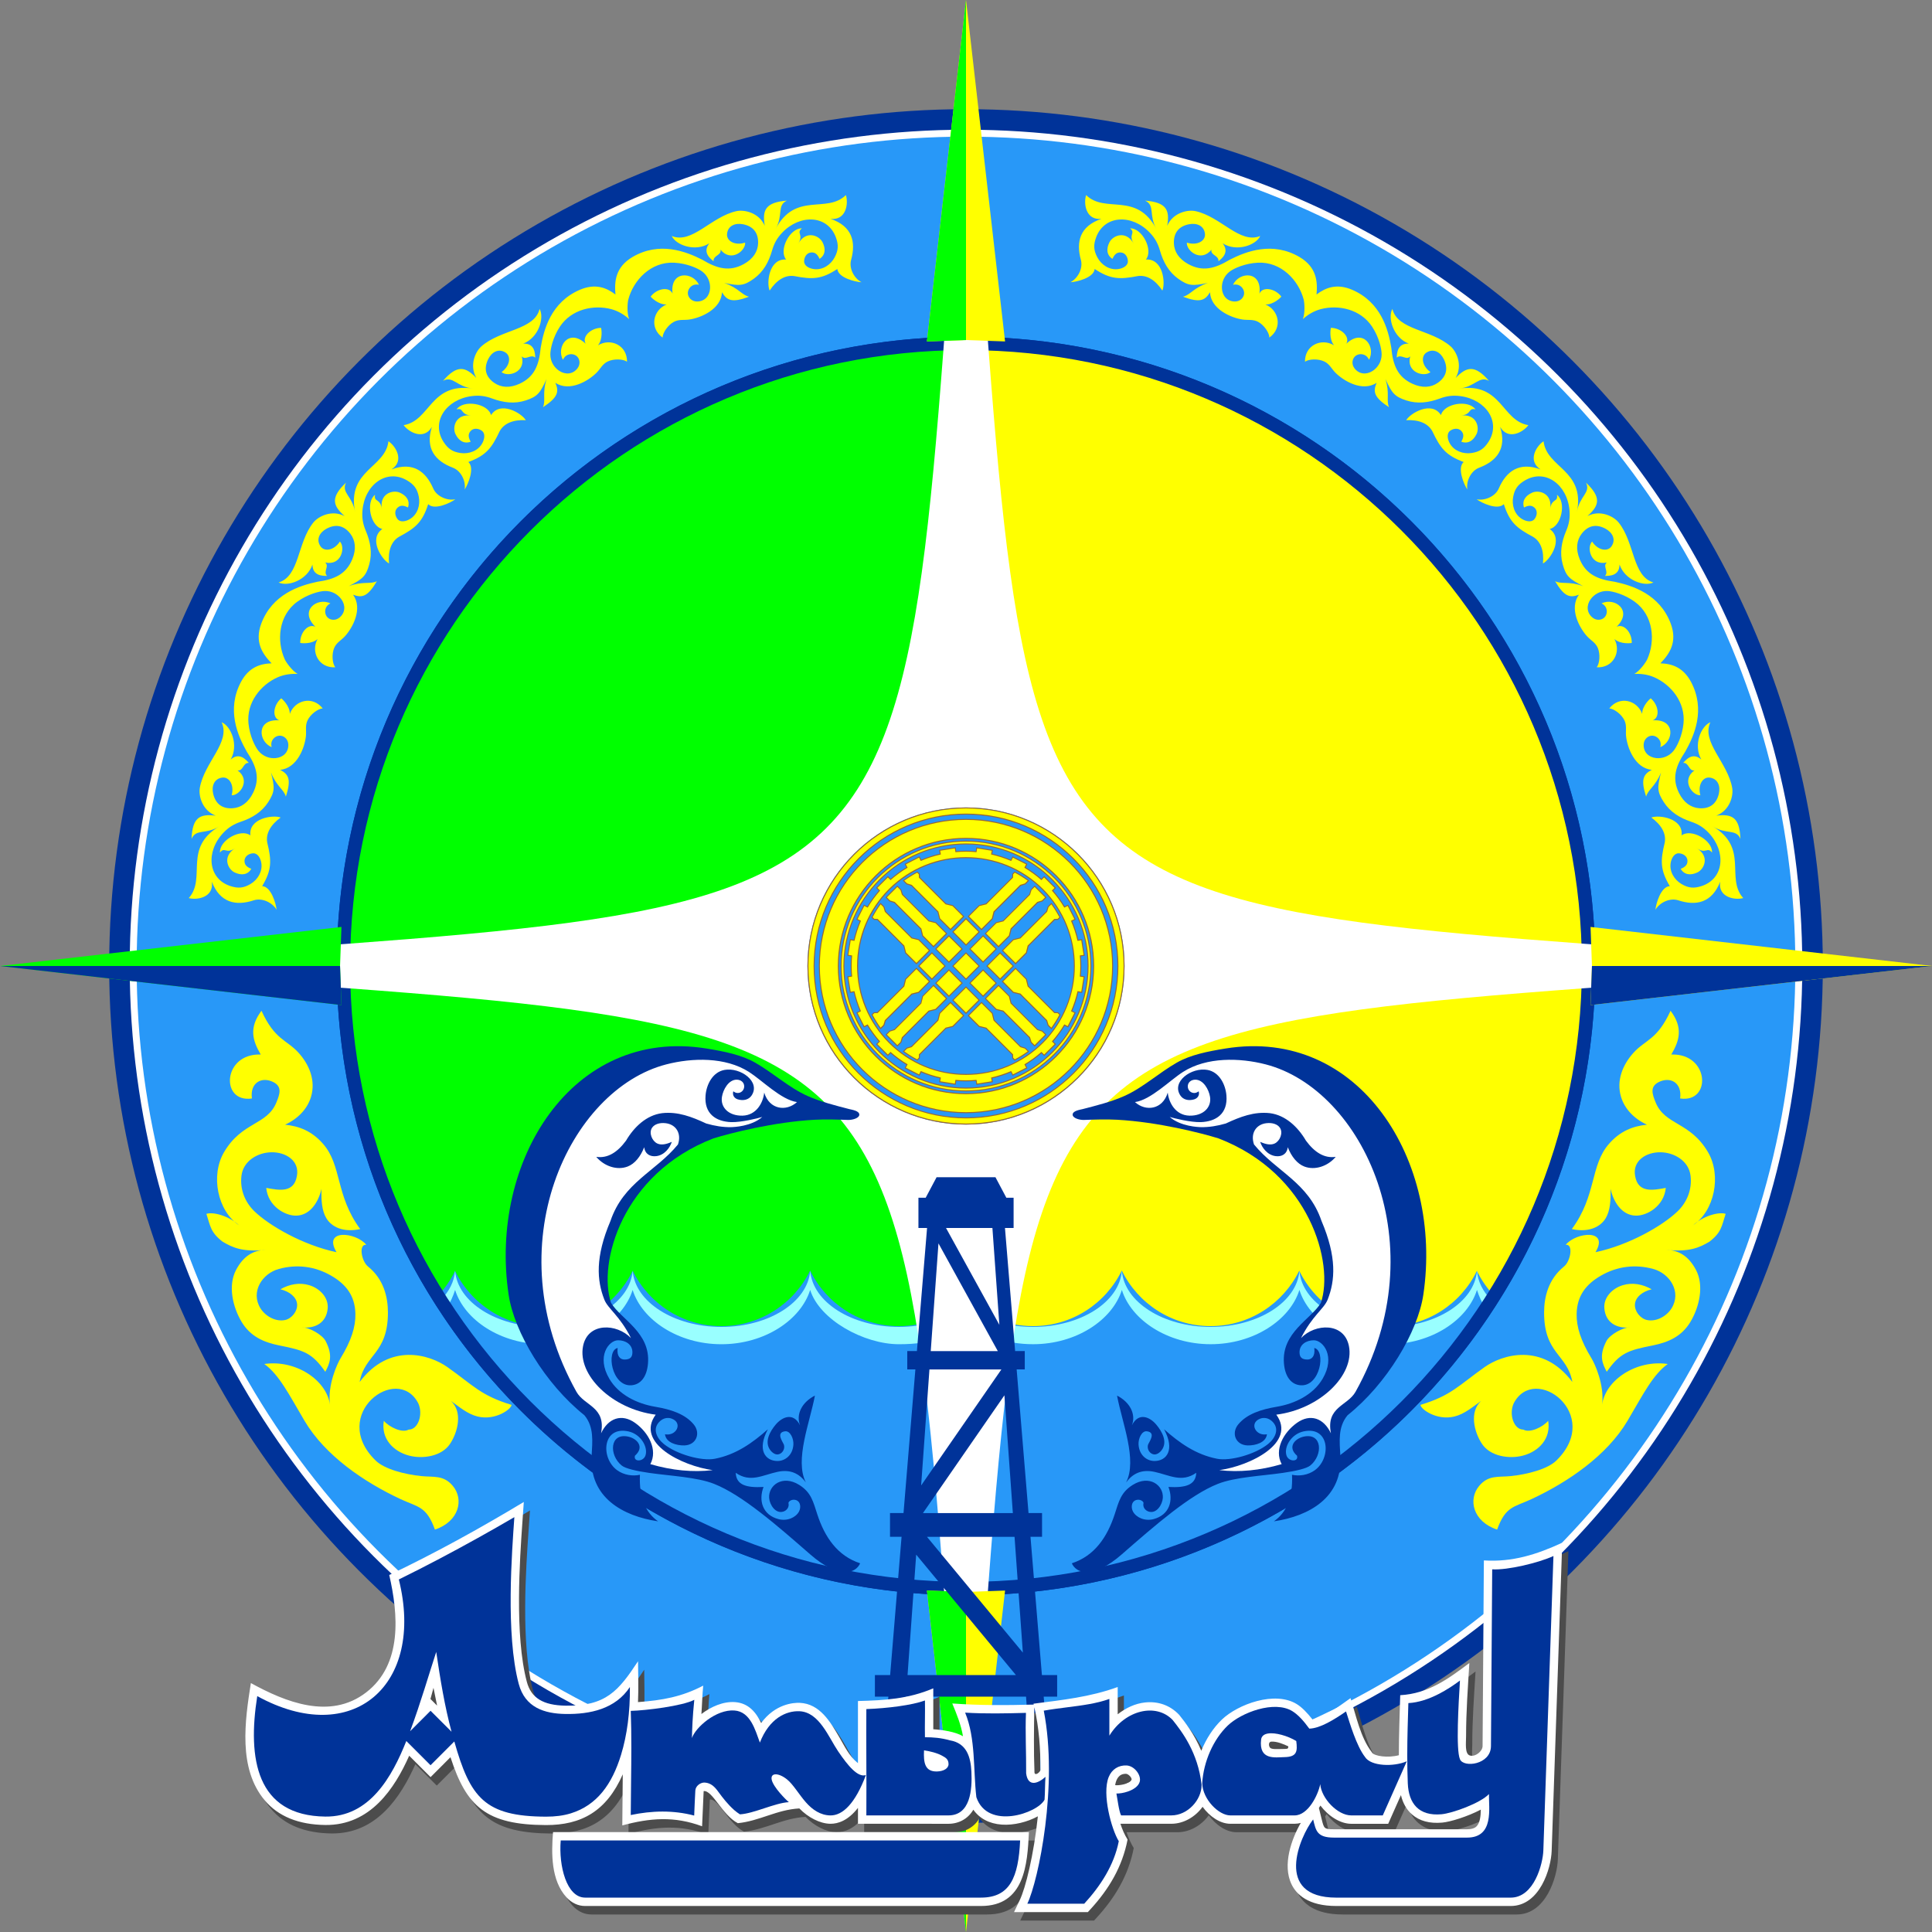 <svg xmlns:rdf="http://www.w3.org/1999/02/22-rdf-syntax-ns#" xmlns="http://www.w3.org/2000/svg" xmlns:cc="http://creativecommons.org/ns#" xmlns:dc="http://purl.org/dc/elements/1.1/" id="svg2" style="image-rendering:optimizeQuality;text-rendering:geometricPrecision;shape-rendering:geometricPrecision;" fill-rule="evenodd" xml:space="preserve" height="100mm" width="100mm" clip-rule="evenodd" viewBox="0 0 100 100"><rect x="0" y="0" width="100" height="100" fill="#808080" stroke="none"/> <defs id="defs4"><style id="style6" type="text/css">    .fil7 {fill:black}    .fil1 {fill:#003399}    .fil5 {fill:lime}    .fil3 {fill:#2898F8}    .fil8 {fill:#996633}    .fil6 {fill:#99FFFF}    .fil0 {fill:#A90000}    .fil4 {fill:yellow}    .fil2 {fill:white}    .fil9 {fill:#4C4C4C;fill-rule:nonzero}    .fil10 {fill:white;fill-rule:nonzero}  </style></defs> <g id="Layer_x0020_1">  <path id="path10" class="fil0" d="M70.795,45.75c0.851,0,1.54,0.69,1.54,1.54v1.54c0,0.851-0.69,1.54-1.54,1.54h-1.54v-4.621h1.54zm0,6.161c1.701,0,3.081-1.379,3.081-3.081v-1.54c0-1.701-1.379-3.081-3.081-3.081h-3.081v7.702h3.081zm-6.162-7.702h1.54v7.702h-1.54v-7.702zm-3.081,0h1.54v7.702h-1.54l-3.081-4.835v4.835h-1.54v-7.702h1.54l3.081,4.835v-4.835zm-23.106,0h4.621v1.54h-3.081v1.54h3.081v1.54h-3.081v1.54h3.081v1.54h-4.621v-7.702zm-6.162-0h1.54v6.162h3.081v1.54h-4.621v-7.702zm16.174,6.162h1.54c1.276,0,2.311-1.035,2.311-2.311,0-1.276-1.054-2.306-2.311-2.311h-1.54v1.54h1.54c0.425,0,0.77,0.345,0.77,0.77,0,0.425-0.345,0.77-0.77,0.77h-1.54v1.54zm1.54-7.702c2.977,0,5.391,2.414,5.391,5.391,0,2.977-2.414,5.391-5.391,5.391s-5.391-2.414-5.391-5.391c0-2.977,2.414-5.391,5.391-5.391zm0,1.54c2.127,0,3.851,1.724,3.851,3.851,0,2.126-1.724,3.851-3.851,3.851s-3.851-1.724-3.851-3.851c0-2.127,1.724-3.851,3.851-3.851z"></path>  <ellipse id="ellipse12" rx="44.349" ry="44.349" class="fil1" cy="50" cx="50"></ellipse>  <ellipse id="ellipse14" rx="43.286" ry="43.286" class="fil2" cy="50" cx="50"></ellipse>  <ellipse id="ellipse16" rx="42.927" ry="42.927" class="fil3" cy="50" cx="50"></ellipse>  <ellipse id="ellipse18" rx="32.573" ry="32.573" class="fil1" cy="50" cx="50"></ellipse>  <path id="path20" class="fil4" d="M50,17.774c0.03,0,0.059,0.001,0.089,0.001,17.754,0.048,32.137,14.459,32.137,32.224,0,17.79-14.423,32.218-32.211,32.225l-0.014,0v-64.451z"></path>  <path id="path22" class="fil5" d="M50,17.774h0v64.451h-0c-17.794,0-32.225-14.431-32.225-32.226,0-17.794,14.431-32.225,32.225-32.225z"></path>  <g id="&#x43C;&#x43E;&#x440;&#x435;">   <path id="_157307632" d="M77.335,67.068c-0.359-0.378-0.661-0.811-0.891-1.285-0.828,1.703-2.574,2.877-4.595,2.877-2.024,0-3.774-1.179-4.6-2.887-0.83,1.697-2.573,2.867-4.59,2.867-2.02,0-3.767-1.174-4.595-2.877-0.828,1.703-2.574,2.877-4.595,2.877-1.34,0-2.56-0.516-3.471-1.361-0.911,0.845-2.131,1.361-3.471,1.361-2.02,0-3.767-1.174-4.595-2.877-0.828,1.703-2.575,2.877-4.595,2.877-2.016,0-3.759-1.169-4.589-2.867-0.826,1.708-2.576,2.887-4.6,2.887-2.02,0-3.766-1.174-4.594-2.877-0.23,0.474-0.531,0.907-0.89,1.285,5.696,9.101,15.809,15.157,27.334,15.157,11.526,0,21.639-6.056,27.335-15.157z" class="fil3"></path>   <path id="_157307560" d="M50,68.445c-0.862,0.696-1.666,1.132-3.471,1.132-1.805,0-4.11-1.258-4.595-2.81-0.484,1.553-2.358,2.81-4.595,2.81-2.237,0-4.11-1.258-4.594-2.81-0.484,1.553-2.358,2.81-4.595,2.81-2.237,0-4.11-1.258-4.594-2.81-0.099,0.316-0.254,0.667-0.459,0.973-0.097-0.147-0.194-0.294-0.289-0.443,0.435-0.441,0.704-0.961,0.748-1.52,0.127,1.617,2.136,2.903,4.595,2.903s4.468-1.286,4.595-2.903c0.127,1.617,2.136,2.903,4.595,2.903,2.459,0,4.468-1.286,4.595-2.904,0.127,1.617,2.136,2.904,4.595,2.904,1.385,0,2.627-0.408,3.471-1.053,0.844,0.645,2.086,1.053,3.471,1.053,2.459,0,4.468-1.286,4.595-2.904,0.127,1.617,2.136,2.904,4.595,2.904,2.459,0,4.468-1.286,4.595-2.903,0.127,1.617,2.136,2.903,4.595,2.903,2.459,0,4.467-1.286,4.595-2.903,0.044,0.559,0.313,1.08,0.748,1.52-0.095,0.149-0.192,0.296-0.289,0.443-0.205-0.306-0.36-0.658-0.459-0.974-0.484,1.553-2.357,2.81-4.595,2.81-2.237,0-4.111-1.258-4.595-2.81-0.484,1.553-2.357,2.81-4.595,2.81-2.237,0-4.111-1.258-4.595-2.81-0.484,1.553-2.358,2.81-4.595,2.81-1.373,0-2.609-0.436-3.471-1.132z" class="fil6"></path>  </g>  <path id="path27" class="fil1" d="M50,17.427c17.986,0,32.573,14.586,32.573,32.572s-14.586,32.573-32.573,32.573c-17.986,0-32.572-14.586-32.572-32.573,0-17.986,14.586-32.572,32.572-32.572zm0,0.694c17.603,0,31.878,14.275,31.878,31.878s-14.275,31.878-31.878,31.878-31.878-14.275-31.878-31.878,14.275-31.878,31.878-31.878z"></path>  <g id="&#x43A;&#x43E;&#x43C;&#x43F;&#x430;&#x441;">   <path id="_157307344" d="M50,97.714c-3.795-48.344,0.434-43.954-47.798-47.714,48.233-3.76,44.003,0.629,47.798-47.714,3.795,48.344-0.434,43.954,47.798,47.714-48.233,3.76-44.003-0.629-47.798,47.714z" class="fil2"></path>   <polygon id="_157306944" points="17.601,50,17.673,52.022,0,50,17.673,47.978" class="fil5"></polygon>   <polygon id="_157306872" points="17.601,50,17.673,52.022,0.003,50" class="fil1"></polygon>   <polygon id="_157306800" points="82.399,50,82.327,52.022,100,50,82.327,47.978" class="fil4"></polygon>   <polygon id="_157306728" points="82.399,50,82.327,52.022,99.998,50" class="fil1"></polygon>   <polygon id="_157102872" points="50,17.601,52.022,17.673,50,0,47.978,17.673" class="fil4"></polygon>   <polygon id="_157482840" points="50,17.601,50,0,47.978,17.673" class="fil5"></polygon>   <polygon id="_157103112" points="50,82.399,47.978,82.327,50,100,52.022,82.327" class="fil4"></polygon>   <polygon id="_157103784" points="50,82.399,47.978,82.327,50,100" class="fil5"></polygon>  </g>  <g id="&#x43E;&#x441;&#x435;&#x442;&#x440;&#x44B;">   <g id="g44">    <path id="_157306584" d="M58.287,76.73c0.335-0.449,0.79-0.693,1.465-0.548,0.78,0.168,1.413,0.578,2.166,0.049-0.025,0.63-0.541,0.783-1.439,0.734,0.267,0.699,0.056,1.448-0.775,1.665-0.449,0.117-0.892-0.082-1.06-0.39-0.128-0.236-0.075-0.593,0.25-0.614,0.145-0.009,0.279,0.079,0.295,0.163-0.053,0.21,0.078,0.388,0.259,0.448,0.413,0.137,0.718-0.36,0.74-0.709,0.041-0.649-0.692-1.209-1.556-0.67-0.624,0.389-0.721,0.864-0.939,1.53-0.384,1.174-1.043,2.147-2.216,2.528,0.231,0.531,1.099,0.835,2.585-0.462,1.737-1.516,3.525-3.077,4.977-3.65,0.889-0.351,2.264-0.41,3.351-0.566,0.692-0.099,1.241-0.23,1.428-0.382,0.668-0.539,0.63-1.704-0.335-1.497-0.457,0.1-0.866,0.534-0.35,0.987,0.098,0.335-0.447,0.326-0.549-0.025-0.13-0.447,0.26-1.092,0.88-1.23,1.362-0.301,1.463,1.381,0.586,2.011-0.349,0.251-0.805,0.314-1.175,0.232,0.054,1.21-0.302,1.965-0.939,2.41,1.827-0.268,3.566-1.239,3.441-3.388-0.041-0.74-0.135-1.492,0.373-2.103,2.034-1.623,3.637-4.314,3.922-6.24,1.028-6.93-3.304-13.866-10.24-12.742-0.933,0.151-1.814,0.329-2.512,0.726-0.946,0.538-1.759,1.303-2.727,1.733-0.682,0.303-1.434,0.49-2.155,0.677-0.136,0.035-0.539,0.088-0.517,0.303,0.017,0.169,0.36,0.266,0.588,0.258,0.569-0.02,1.141-0.041,1.715-0.01,2.123,0.117,4.357,0.69,5.243,0.964,4.755,1.825,5.994,6.49,5.301,8.517-0.515,0.853-2.04,1.527-1.911,3.126,0.057,0.704,0.382,1.103,0.864,1.137,1.02,0.071,1.319-1.799,0.707-1.931,0.056,0.444-0.148,0.601-0.36,0.599-0.297-0.003-0.4-0.13-0.404-0.367-0.007-0.407,0.349-0.633,0.743-0.631,0.478,0.002,1.137,0.834,0.45,1.996-0.488,0.827-1.433,1.289-2.384,1.448-0.799,0.134-1.528,0.371-1.974,0.902-0.39,0.465-0.141,1.088,0.489,1.097,0.39,0.006,0.938-0.14,0.989-0.577-0.588,0.112-0.933-0.581-0.358-0.806,0.221-0.086,0.443-0.024,0.603,0.115,0.437,0.378,0.195,0.887-0.185,1.194-0.667,0.538-1.957,0.897-2.641,0.764-1.097-0.213-1.953-0.825-2.744-1.527,0.576,1.068,0.136,1.637-0.488,1.643-0.396,0.004-0.793-0.289-0.832-0.843-0.022-0.315,0.164-0.728,0.431-0.695,0.515,0.064,0.08,0.591,0.053,0.716-0.052,0.235,0.112,0.453,0.31,0.481,0.136,0.019,0.289-0.072,0.401-0.22,0.329-0.436,0.007-0.98-0.271-1.314-0.337-0.406-0.92-0.667-1.27,0.029,0.223-0.565-0.091-1.194-0.768-1.54,0.263,1.405,1.06,3.333,0.469,4.495z" class="fil1"></path>    <path id="_157306512" d="M58.748,57.043c0.814-0.112,1.804-1.126,2.486-1.561,1.222-0.78,2.934-0.737,4.277-0.39,5.003,1.29,8.894,9.355,4.652,16.946-0.411,0.735-1.542,0.777-1.274,2.151-0.377-0.8-1.076-1.028-1.76-0.542-0.7,0.498-1.188,1.395-0.79,2.137-1.125,0.328-2.201,0.431-3.228,0.31,1.598-0.22,4.012-1.414,2.95-2.871,2.268-0.289,4.057-2.053,3.76-3.549-0.246-1.238-1.747-1.181-2.481-0.414,0.583-1.164,1.192-1.514,1.379-1.991,0.389-0.991,0.481-2.198-0.319-4.076-0.678-1.996-2.339-2.548-3.492-3.955-0.198-0.573,0.103-1.04,0.64-1.102,0.322-0.037,0.582,0.058,0.702,0.239,0.175,0.264-0.002,0.685-0.272,0.812-0.201,0.095-0.462,0.046-0.752-0.085,0.101,0.313,0.38,0.689,0.809,0.74,0.297,0.035,0.573-0.093,0.62-0.462,0.188,0.484,0.489,0.86,0.861,1.001,0.544,0.206,1.206-0.012,1.621-0.502-0.592,0.087-1.097-0.236-1.542-0.84-0.415-0.709-1.063-1.322-1.869-1.422-0.815-0.09-1.536,0.189-2.279,0.535-0.439,0.127-0.868,0.197-1.285,0.189-0.145-0.003-1.056-0.037-1.617-0.527,0.21,0.065,1.091,0.285,1.61,0.267,0.79-0.029,1.401-0.435,1.325-1.378-0.046-0.569-0.366-1.21-0.975-1.323-0.83-0.154-1.893,0.611-1.405,1.328,0.143,0.21,0.415,0.283,0.711,0.195,0.189-0.056,0.292-0.231,0.232-0.418-0.243,0.201-0.555,0.032-0.563-0.247-0.006-0.204,0.16-0.353,0.387-0.354,0.423-0.003,0.704,0.514,0.764,0.888,0.088,0.544-0.349,0.991-1.066,0.974-0.73-0.018-1.071-0.689-1.122-1.194-0.269,0.896-1.152,0.988-1.696,0.492z" class="fil2"></path>   </g>   <g id="g48">    <path id="_157306416" d="M41.712,76.73c-0.335-0.449-0.79-0.693-1.465-0.548-0.78,0.168-1.413,0.578-2.166,0.049,0.025,0.63,0.541,0.783,1.439,0.734-0.267,0.699-0.056,1.448,0.775,1.665,0.449,0.117,0.892-0.082,1.06-0.39,0.128-0.236,0.075-0.593-0.25-0.614-0.145-0.009-0.279,0.079-0.295,0.163,0.053,0.21-0.078,0.388-0.259,0.448-0.413,0.137-0.718-0.36-0.741-0.709-0.041-0.649,0.692-1.209,1.556-0.67,0.624,0.389,0.721,0.864,0.939,1.53,0.384,1.174,1.044,2.147,2.216,2.528-0.231,0.531-1.099,0.835-2.585-0.462-1.737-1.516-3.525-3.077-4.977-3.65-0.89-0.351-2.264-0.41-3.351-0.566-0.692-0.099-1.241-0.23-1.428-0.382-0.668-0.539-0.629-1.704,0.335-1.497,0.457,0.1,0.866,0.534,0.35,0.987-0.098,0.335,0.447,0.326,0.549-0.025,0.13-0.447-0.26-1.092-0.88-1.23-1.362-0.301-1.463,1.381-0.586,2.011,0.349,0.251,0.805,0.314,1.175,0.232-0.054,1.21,0.302,1.965,0.939,2.41-1.827-0.268-3.566-1.239-3.441-3.388,0.041-0.74,0.135-1.492-0.373-2.103-2.034-1.623-3.637-4.314-3.923-6.24-1.028-6.93,3.304-13.866,10.24-12.742,0.933,0.151,1.814,0.329,2.512,0.726,0.946,0.538,1.759,1.303,2.727,1.733,0.682,0.303,1.434,0.49,2.155,0.677,0.136,0.035,0.539,0.088,0.517,0.303-0.017,0.169-0.36,0.266-0.588,0.258-0.569-0.02-1.141-0.041-1.715-0.01-2.123,0.117-4.357,0.69-5.243,0.964-4.755,1.825-5.994,6.49-5.301,8.517,0.515,0.853,2.04,1.527,1.911,3.126-0.057,0.704-0.382,1.103-0.864,1.137-1.02,0.071-1.319-1.799-0.707-1.931-0.056,0.444,0.148,0.601,0.36,0.599,0.297-0.003,0.4-0.13,0.404-0.367,0.007-0.407-0.349-0.633-0.743-0.631-0.478,0.002-1.137,0.834-0.45,1.996,0.488,0.827,1.433,1.289,2.384,1.448,0.799,0.134,1.528,0.371,1.974,0.902,0.39,0.465,0.141,1.088-0.489,1.097-0.39,0.006-0.938-0.14-0.989-0.577,0.588,0.112,0.933-0.581,0.358-0.806-0.221-0.086-0.443-0.024-0.603,0.115-0.437,0.378-0.195,0.887,0.185,1.194,0.667,0.538,1.957,0.897,2.641,0.764,1.097-0.213,1.953-0.825,2.744-1.527-0.576,1.068-0.136,1.637,0.488,1.643,0.396,0.004,0.793-0.289,0.832-0.843,0.022-0.315-0.164-0.728-0.431-0.695-0.515,0.064-0.08,0.591-0.053,0.716,0.052,0.235-0.111,0.453-0.31,0.481-0.136,0.019-0.289-0.072-0.401-0.22-0.329-0.436-0.007-0.98,0.271-1.314,0.337-0.406,0.92-0.667,1.27,0.029-0.223-0.565,0.091-1.194,0.768-1.54-0.263,1.405-1.06,3.333-0.469,4.495z" class="fil1"></path>    <path id="_157306344" d="M41.251,57.043c-0.814-0.112-1.804-1.126-2.486-1.561-1.222-0.78-2.934-0.737-4.277-0.39-5.002,1.29-8.894,9.355-4.652,16.946,0.411,0.735,1.542,0.777,1.274,2.151,0.377-0.8,1.076-1.028,1.76-0.542,0.7,0.498,1.188,1.395,0.791,2.137,1.125,0.328,2.201,0.431,3.228,0.31-1.598-0.22-4.012-1.414-2.95-2.871-2.268-0.289-4.057-2.053-3.76-3.549,0.246-1.238,1.746-1.181,2.481-0.414-0.583-1.164-1.192-1.514-1.379-1.991-0.389-0.991-0.481-2.198,0.318-4.076,0.678-1.996,2.339-2.548,3.492-3.955,0.198-0.573-0.103-1.04-0.64-1.102-0.322-0.037-0.582,0.058-0.702,0.239-0.175,0.264,0.002,0.685,0.272,0.812,0.201,0.095,0.462,0.046,0.752-0.085-0.101,0.313-0.38,0.689-0.809,0.74-0.297,0.035-0.573-0.093-0.62-0.462-0.188,0.484-0.489,0.86-0.861,1.001-0.544,0.206-1.206-0.012-1.621-0.502,0.592,0.087,1.097-0.236,1.542-0.84,0.415-0.709,1.063-1.322,1.869-1.422,0.815-0.09,1.536,0.189,2.279,0.535,0.439,0.127,0.868,0.197,1.285,0.189,0.145-0.003,1.056-0.037,1.617-0.527-0.21,0.065-1.091,0.285-1.61,0.267-0.79-0.029-1.401-0.435-1.325-1.378,0.046-0.569,0.366-1.21,0.975-1.323,0.83-0.154,1.893,0.611,1.405,1.328-0.143,0.21-0.415,0.283-0.711,0.195-0.189-0.056-0.292-0.231-0.232-0.418,0.243,0.201,0.555,0.032,0.563-0.247,0.006-0.204-0.16-0.353-0.387-0.354-0.423-0.003-0.704,0.514-0.764,0.888-0.088,0.544,0.348,0.991,1.065,0.974,0.73-0.018,1.071-0.689,1.122-1.194,0.269,0.896,1.152,0.988,1.696,0.492z" class="fil2"></path>   </g>  </g>  <path id="&#x432;&#x44B;&#x448;&#x43A;&#x430;" d="M48.965,63.559l2.762,5.014-0.36-5.014h-2.402zm-0.489-2.627h3.048l0.564,1.062h0.376v1.565h-0.447l0.526,6.372h0.499v0.95h-0.42l0.614,7.434h0.7v1.23h-0.598l0.591,7.155h0.789v1.118h-0.697l0.156,1.89-0.928,0.072-0.141-1.962h-6.212l-0.141,1.962-0.929-0.072,0.156-1.89h-0.697v-1.118h0.789l0.591-7.155h-0.598v-1.23h0.699l0.614-7.434h-0.42v-0.95h0.499l0.526-6.372h-0.447v-1.565h0.376l0.564-1.062zm-0.3,9h3.47l-3.071-5.575-0.4,5.575zm3.656,0.95h-3.724l-0.43,6.005,4.154-6.005zm-4.059,7.434h4.652l-0.437-6.094-4.216,6.094zm4.741,1.23h-4.534l4.963,5.993-0.43-5.993zm0.07,7.155l-5.162-6.233-0.447,6.233h5.609z" class="fil1"></path>  <g id="&#x43E;&#x440;&#x43D;&#x430;&#x43C;&#x435;&#x43D;&#x442;">   <path id="_157261616" d="M22.508,79.173c1.261-0.42,1.517-1.567,0.927-2.267-0.482-0.572-0.989-0.437-1.639-0.505-0.851-0.089-1.894-0.356-2.351-0.802-2.446-2.383,1.126-5.062,2.208-2.958,0.259,0.576-0.015,1.361-0.503,1.355-0.33,0.195-1.006-0.129-1.283-0.455-0.154,0.91,0.475,1.584,1.309,1.802,0.708,0.185,1.687,0.04,2.119-0.61,0.407-0.612,0.665-1.658,0.042-2.221,0.434,0.305,0.856,0.678,1.385,0.807,0.919,0.225,1.752-0.387,1.755-0.603-1.596-0.484-1.978-1.007-3.318-1.955-0.922-0.652-2.994-1.289-4.543,0.769,0.256-1.437,1.468-1.443,1.463-3.605-0.003-0.8-0.221-1.717-1.03-2.37-0.345-0.278-0.498-1.17-0.089-1.126-0.538-0.656-2.27-0.836-1.542,0.384-1.728-0.363-3.485-1.372-4.261-2.128-0.465-0.454-0.751-1.115-0.657-1.842,0.098-0.76,0.843-1.191,1.551-1.202,0.754-0.011,1.467,0.447,1.315,1.235-0.155,0.884-0.917,0.733-1.586,0.609,0.092,0.957,0.988,1.453,1.562,1.436,0.742-0.022,1.157-0.752,1.299-1.389-0.019,0.593,0.016,1.134,0.249,1.521,0.272,0.453,0.873,0.754,1.755,0.564-1.291-1.748-0.939-3.292-1.928-4.417-0.582-0.662-1.237-0.912-1.961-0.986,0.664-0.306,1.153-0.812,1.342-1.442,0.251-0.84-0.085-1.667-0.654-2.291-0.619-0.677-1.222-0.658-1.91-2.164-0.654,0.867-0.47,1.535-0.038,2.265-1.979-0.072-2.102,2.52-0.457,2.274-0.111-0.825,0.517-1.154,1.12-0.841,0.461,0.239,0.313,0.632,0.153,1.032-0.483,1.207-1.782,0.995-2.717,2.59-0.709,1.21-0.333,3.044,0.777,3.782-0.54-0.49-1.33-0.704-1.69-0.591,0.21,0.638,0.207,0.949,0.835,1.438,0.528,0.313,1.034,0.545,2.236,0.427-0.666,0.016-1.163,0.34-1.532,1.032-0.435,0.816-0.175,1.929,0.285,2.696,0.453,0.754,1.142,1.058,1.962,1.221,1.261,0.25,1.684,0.383,2.369,1.361,0.216-0.416,0.422-0.809,0.015-1.594-0.17-0.327-0.875-0.724-1.228-0.703,0.708,0.072,1.276-0.252,1.337-0.988,0.047-0.564-0.411-1.031-0.947-1.195-0.513-0.157-1.037-0.053-1.502,0.21,0.493,0.118,0.841,0.418,0.866,0.775,0.025,0.358-0.273,0.737-0.618,0.814-0.486,0.108-1.021-0.194-1.275-0.599-0.532-0.85,0.08-1.808,0.952-2.044,0.933-0.253,1.861-0.136,2.698,0.346,0.775,0.447,1.24,1.041,1.26,1.978,0.015,0.671-0.213,1.392-0.769,2.303-0.169,0.277-0.679,1.377-0.548,2.397-0.18-1.276-1.769-2.338-3.399-2.103,0.768,0.55,1.272,1.569,2.082,2.939,1.066,1.803,3.092,3.181,4.98,4.059,0.9,0.418,1.333,0.359,1.769,1.571z" class="fil4"></path>   <path id="_157261544" d="M24.052,25.329c0.067-0.441-0.196-0.963-0.613-1.121-0.906-0.342-1.442-0.989-1.085-2.111-0.414,0.706-1.196,0.276-1.462-0.091,1.382-0.228,1.379-2.216,3.574-1.896-0.827-0.087-1.018-0.677-1.537-0.397,0.725-0.834,1.147-0.753,1.726-0.152-0.376-0.655-0.044-1.364,0.258-1.631,1.009-0.889,2.744-0.835,3.017-1.94,0.256,0.458-0.044,1.482-0.844,1.795,0.606-0.021,0.607,0.524,0.619,0.725-0.233-0.206-0.496,0.166-0.697-0.065,0.226,0.836-0.729,1.094-1.048,0.813,0.443-0.317,0.509-0.822,0.2-1.014-0.361-0.225-0.719-0.017-0.897,0.357-0.235,0.494-0.119,0.913,0.325,1.219,0.345,0.238,0.798,0.278,1.31,0.04,0.751-0.349,1.004-0.946,1.088-1.861,0.157-0.947,0.536-2.358,2.028-3.001,0.8-0.339,1.371-0.112,1.842,0.244-0.061-0.686,0-1.414,0.877-1.937,1.401-0.823,2.764-0.295,3.619,0.139,0.787,0.474,1.419,0.623,2.145,0.224,0.496-0.272,0.731-0.661,0.743-1.08,0.015-0.539-0.254-0.881-0.791-0.983-0.407-0.077-0.785,0.088-0.818,0.513-0.027,0.363,0.419,0.608,0.937,0.439,0.038,0.423-0.735,1.04-1.275,0.364,0.067,0.299-0.389,0.29-0.36,0.601-0.155-0.128-0.594-0.452-0.218-0.928-0.724,0.46-1.728,0.096-1.946-0.38,1.052,0.433,2.034-0.998,3.349-1.286,0.393-0.086,1.161,0.065,1.467,0.757-0.143-0.823,0.042-1.211,1.144-1.302-0.534,0.252-0.17,0.754-0.589,1.474,1.04-1.96,2.642-0.782,3.643-1.761,0.138,0.431,0.023,1.316-0.791,1.232,1.116,0.375,1.32,1.191,1.061,2.124-0.119,0.429,0.147,0.949,0.541,1.156-0.315-0.015-1.213-0.227-1.253-0.687-0.821,0.542-1.295,0.549-2.235,0.367-0.464-0.067-0.91,0.204-1.27,0.752-0.169-0.39-0.041-1.67,0.852-1.607-0.397-0.484,0.187-1.631,0.817-1.615-0.313,0.264,0.12,0.298-0.198,0.811,0.399-0.729,1.079-0.448,1.262-0.101,0.18,0.344,0.154,0.674-0.149,0.87-0.106-0.233-0.226-0.343-0.426-0.332-0.262,0.014-0.379,0.276-0.373,0.472,0.008,0.239,0.288,0.365,0.523,0.391,0.445,0.051,0.854-0.225,1.057-0.609,0.198-0.371,0.207-0.652,0.06-1.044-0.432-1.151-1.847-1.207-2.776-0.233-0.267,0.28-0.42,0.558-0.525,0.928-0.171,0.597-0.454,1.105-0.946,1.457-0.524,0.374-0.744,0.379-1.534,0.215,0.742,0.251,0.913,0.631,1.29,0.713-0.87,0.327-1.143,0.204-1.401-0.23-0.04,0.876-1.089,1.325-1.692,1.413-0.281,0.041-0.53-0.024-0.8,0.12-0.303,0.161-0.579,0.563-0.581,0.813-0.7-0.498-0.493-1.426,0.204-1.714-0.425,0.023-0.809-0.38-0.825-0.406,0.325-0.428,0.968-0.539,1.135-0.156-0.145-1.2,1.049-1.143,1.366-0.457-0.357-0.077-0.566,0.194-0.574,0.416-0.009,0.228,0.193,0.455,0.482,0.451,0.4-0.005,0.647-0.299,0.668-0.68,0.017-0.308-0.109-0.652-0.412-0.877-0.227-0.169-0.799-0.42-1.445-0.452-1.21-0.062-2.113,0.91-2.374,1.906-0.044,0.17-0.079,0.696,0.041,1.012-0.25-0.222-0.558-0.416-0.917-0.512-0.919-0.245-2.069-0.003-2.67,0.911-0.355,0.541-0.491,1.15-0.49,1.433,0.002,0.378,0.206,0.682,0.464,0.85,0.32,0.208,0.703,0.182,0.944-0.137,0.174-0.231,0.111-0.527-0.079-0.655-0.184-0.125-0.526-0.116-0.676,0.217-0.364-0.661,0.295-1.659,1.177-0.831-0.21-0.361,0.259-0.814,0.797-0.823,0.011,0.029,0.109,0.576-0.161,0.905,0.644-0.393,1.514-0.01,1.503,0.849-0.204-0.146-0.691-0.161-0.999-0.012-0.275,0.133-0.371,0.371-0.57,0.574-0.426,0.434-1.41,1.015-2.139,0.529,0.198,0.464,0.135,0.757-0.643,1.265,0.157-0.353-0.049-0.715,0.187-1.462-0.335,0.734-0.469,0.909-1.08,1.11-0.575,0.188-1.152,0.117-1.735-0.099-0.361-0.134-0.675-0.175-1.06-0.125-1.334,0.173-2.126,1.348-1.453,2.377,0.229,0.35,0.461,0.509,0.876,0.569,0.43,0.062,0.895-0.104,1.117-0.493,0.117-0.205,0.181-0.506-0.007-0.653-0.155-0.121-0.435-0.181-0.601,0.021-0.127,0.154-0.11,0.317,0.016,0.539-0.338,0.128-0.619-0.045-0.789-0.395-0.172-0.352,0.003-1.066,0.827-0.958-0.601-0.046-0.374-0.416-0.771-0.32,0.359-0.518,1.631-0.311,1.785,0.296,0.477-0.757,1.585-0.103,1.8,0.263-0.654-0.033-1.137,0.166-1.357,0.58-0.409,0.866-0.695,1.244-1.618,1.585,0.348,0.304-0.012,1.155-0.186,1.417z" class="fil4"></path>   <path id="_157261472" d="M14.314,47.088c-0.225-0.385-0.757-0.626-1.18-0.488-0.92,0.302-1.744,0.135-2.17-0.962,0.121,0.809-0.757,0.965-1.194,0.847,0.933-1.046-0.318-2.591,1.591-3.72-0.699,0.451-1.218,0.112-1.445,0.656,0.04-1.104,0.42-1.307,1.248-1.202-0.704-0.274-0.891-1.034-0.823-1.431,0.227-1.326,1.611-2.373,1.13-3.404,0.486,0.196,0.896,1.181,0.47,1.927,0.458-0.397,0.801,0.026,0.937,0.175-0.311-0.014-0.282,0.44-0.583,0.387,0.701,0.508,0.12,1.309-0.305,1.29,0.145-0.525-0.12-0.959-0.481-0.915-0.422,0.052-0.57,0.438-0.474,0.841,0.127,0.532,0.481,0.785,1.018,0.745,0.418-0.032,0.795-0.284,1.045-0.792,0.365-0.744,0.188-1.367-0.322-2.132-0.473-0.836-1.063-2.172-0.306-3.609,0.41-0.766,0.997-0.948,1.587-0.967-0.478-0.495-0.888-1.101-0.534-2.058,0.574-1.52,1.966-1.964,2.904-2.164,0.91-0.125,1.495-0.406,1.81-1.172,0.215-0.523,0.154-0.973-0.1-1.308-0.326-0.429-0.75-0.526-1.233-0.268-0.365,0.195-0.556,0.561-0.315,0.913,0.206,0.3,0.708,0.21,1.004-0.247,0.295,0.306,0.081,1.272-0.764,1.084,0.24,0.191-0.12,0.47,0.097,0.694-0.201-0.003-0.746,0.021-0.753-0.586-0.275,0.813-1.285,1.16-1.753,0.926,1.091-0.323,0.957-2.054,1.799-3.103,0.252-0.314,0.945-0.678,1.617-0.332-0.627-0.551-0.728-0.969,0.073-1.732-0.257,0.531,0.341,0.694,0.467,1.517-0.421-2.179,1.565-2.267,1.73-3.658,0.378,0.249,0.844,1.01,0.158,1.456,1.104-0.408,1.776,0.098,2.159,0.987,0.177,0.408,0.71,0.646,1.147,0.56-0.254,0.186-1.087,0.585-1.407,0.252-0.299,0.937-0.663,1.241-1.509,1.689-0.403,0.239-0.58,0.73-0.517,1.382-0.376-0.198-1.081-1.274-0.346-1.786-0.613-0.127-0.879-1.387-0.378-1.77-0.078,0.402,0.281,0.157,0.355,0.756-0.147-0.818,0.559-1.026,0.919-0.87,0.357,0.155,0.543,0.428,0.431,0.771-0.229-0.115-0.392-0.125-0.54,0.009-0.195,0.175-0.121,0.452,0.006,0.602,0.156,0.181,0.453,0.103,0.653-0.024,0.379-0.24,0.523-0.712,0.441-1.138-0.079-0.413-0.248-0.637-0.609-0.85-1.059-0.624-2.196,0.22-2.308,1.561-0.032,0.386,0.024,0.698,0.174,1.052,0.242,0.572,0.34,1.145,0.179,1.728-0.173,0.62-0.341,0.762-1.059,1.131,0.735-0.27,1.107-0.082,1.452-0.255-0.472,0.801-0.761,0.877-1.234,0.7,0.519,0.707-0.016,1.715-0.43,2.162-0.193,0.208-0.428,0.314-0.547,0.596-0.134,0.316-0.097,0.801,0.058,0.998-0.857,0.051-1.28-0.8-0.917-1.462-0.316,0.285-0.868,0.212-0.897,0.202-0.016-0.537,0.415-1.027,0.786-0.834-0.867-0.843,0.099-1.548,0.776-1.213-0.326,0.164-0.319,0.506-0.186,0.684,0.136,0.183,0.436,0.233,0.658,0.048,0.308-0.256,0.316-0.639,0.093-0.949-0.18-0.25-0.494-0.439-0.871-0.424-0.283,0.011-0.885,0.175-1.409,0.555-0.981,0.712-1.073,2.035-0.651,2.974,0.072,0.16,0.375,0.591,0.667,0.762-0.334-0.016-0.696,0.027-1.036,0.178-0.869,0.386-1.613,1.296-1.506,2.385,0.063,0.644,0.339,1.204,0.519,1.423,0.239,0.292,0.588,0.402,0.895,0.371,0.38-0.038,0.661-0.299,0.649-0.699-0.009-0.289-0.245-0.48-0.473-0.461-0.222,0.019-0.482,0.24-0.39,0.593-0.699-0.286-0.812-1.476,0.394-1.386-0.39-0.149-0.309-0.796,0.103-1.141,0.027,0.016,0.447,0.38,0.443,0.806,0.255-0.71,1.172-0.958,1.702-0.283-0.25,0.014-0.638,0.308-0.785,0.618-0.131,0.276-0.056,0.522-0.083,0.805-0.059,0.605-0.46,1.675-1.333,1.755,0.446,0.237,0.58,0.504,0.294,1.388-0.099-0.373-0.487-0.526-0.772-1.255,0.201,0.782,0.206,1.002-0.144,1.542-0.329,0.507-0.823,0.814-1.412,1.012-0.365,0.123-0.635,0.288-0.903,0.568-0.929,0.973-0.808,2.384,0.361,2.762,0.398,0.129,0.679,0.107,1.04-0.107,0.373-0.222,0.631-0.643,0.56-1.085-0.037-0.234-0.176-0.508-0.415-0.504-0.197,0.003-0.453,0.132-0.455,0.394-0.002,0.2,0.113,0.315,0.351,0.41-0.182,0.312-0.51,0.353-0.862,0.188-0.354-0.166-0.668-0.832,0.042-1.264-0.497,0.342-0.552-0.089-0.801,0.235-0.045-0.628,1.074-1.266,1.575-0.89-0.104-0.889,1.169-1.076,1.566-0.925-0.53,0.385-0.781,0.843-0.693,1.303,0.225,0.93,0.24,1.405-0.264,2.249,0.462,0.018,0.716,0.906,0.745,1.22z" class="fil4"></path>   <path id="_157261400" d="M85.686,47.088c0.225-0.385,0.757-0.626,1.18-0.488,0.92,0.302,1.743,0.135,2.17-0.962-0.121,0.809,0.757,0.965,1.194,0.847-0.933-1.046,0.318-2.591-1.591-3.72,0.699,0.451,1.218,0.112,1.445,0.656-0.04-1.104-0.42-1.307-1.248-1.202,0.705-0.274,0.891-1.034,0.823-1.431-0.227-1.326-1.611-2.373-1.13-3.404-0.486,0.196-0.896,1.181-0.47,1.927-0.458-0.397-0.801,0.026-0.937,0.175,0.311-0.014,0.282,0.44,0.584,0.387-0.701,0.508-0.12,1.309,0.305,1.29-0.145-0.525,0.12-0.959,0.481-0.915,0.422,0.052,0.57,0.438,0.474,0.841-0.127,0.532-0.481,0.785-1.018,0.745-0.418-0.032-0.795-0.284-1.045-0.792-0.365-0.744-0.188-1.367,0.322-2.132,0.473-0.836,1.063-2.172,0.305-3.609-0.41-0.766-0.997-0.948-1.587-0.967,0.478-0.495,0.888-1.101,0.534-2.058-0.574-1.52-1.966-1.964-2.904-2.164-0.91-0.125-1.495-0.406-1.81-1.172-0.215-0.523-0.154-0.973,0.1-1.308,0.326-0.429,0.75-0.526,1.233-0.268,0.365,0.195,0.556,0.561,0.315,0.913-0.206,0.3-0.708,0.21-1.004-0.247-0.295,0.306-0.081,1.272,0.764,1.084-0.24,0.191,0.12,0.47-0.097,0.694,0.201-0.003,0.746,0.021,0.753-0.586,0.275,0.813,1.285,1.16,1.753,0.926-1.091-0.323-0.957-2.054-1.799-3.103-0.252-0.314-0.945-0.678-1.617-0.332,0.627-0.551,0.728-0.969-0.073-1.732,0.257,0.531-0.341,0.694-0.467,1.517,0.421-2.179-1.565-2.267-1.73-3.658-0.378,0.249-0.844,1.01-0.158,1.456-1.104-0.408-1.775,0.098-2.159,0.987-0.177,0.408-0.71,0.646-1.147,0.56,0.254,0.186,1.087,0.585,1.407,0.252,0.299,0.937,0.663,1.241,1.509,1.689,0.403,0.239,0.58,0.73,0.517,1.382,0.376-0.198,1.081-1.274,0.346-1.786,0.613-0.127,0.879-1.387,0.378-1.77,0.078,0.402-0.281,0.157-0.355,0.756,0.147-0.818-0.559-1.026-0.919-0.87-0.357,0.155-0.543,0.428-0.431,0.771,0.229-0.115,0.392-0.125,0.54,0.009,0.195,0.175,0.121,0.452-0.006,0.602-0.156,0.181-0.453,0.103-0.653-0.024-0.379-0.24-0.523-0.712-0.441-1.138,0.079-0.413,0.248-0.637,0.609-0.85,1.059-0.624,2.196,0.22,2.307,1.561,0.032,0.386-0.024,0.698-0.174,1.052-0.242,0.572-0.34,1.145-0.179,1.728,0.173,0.62,0.341,0.762,1.059,1.131-0.735-0.27-1.107-0.082-1.452-0.255,0.472,0.801,0.761,0.877,1.234,0.7-0.519,0.707,0.016,1.715,0.43,2.162,0.193,0.208,0.428,0.314,0.547,0.596,0.134,0.316,0.097,0.801-0.058,0.998,0.857,0.051,1.28-0.8,0.917-1.462,0.316,0.285,0.868,0.212,0.897,0.202,0.016-0.537-0.415-1.027-0.786-0.834,0.867-0.843-0.099-1.548-0.776-1.213,0.326,0.164,0.319,0.506,0.186,0.684-0.136,0.183-0.436,0.233-0.658,0.048-0.308-0.256-0.316-0.639-0.093-0.949,0.18-0.25,0.494-0.439,0.871-0.424,0.283,0.011,0.885,0.175,1.409,0.555,0.981,0.712,1.073,2.035,0.651,2.974-0.072,0.16-0.375,0.591-0.667,0.762,0.334-0.016,0.696,0.027,1.036,0.178,0.869,0.386,1.613,1.296,1.506,2.385-0.063,0.644-0.339,1.204-0.519,1.423-0.239,0.292-0.588,0.402-0.895,0.371-0.38-0.038-0.661-0.299-0.649-0.699,0.009-0.289,0.245-0.48,0.473-0.461,0.222,0.019,0.482,0.24,0.39,0.593,0.699-0.286,0.812-1.476-0.394-1.386,0.39-0.149,0.309-0.796-0.103-1.141-0.027,0.016-0.447,0.38-0.443,0.806-0.255-0.71-1.172-0.958-1.702-0.283,0.25,0.014,0.638,0.308,0.785,0.618,0.131,0.276,0.056,0.522,0.083,0.805,0.059,0.605,0.46,1.675,1.333,1.755-0.446,0.237-0.58,0.504-0.294,1.388,0.099-0.373,0.487-0.526,0.772-1.255-0.201,0.782-0.206,1.002,0.144,1.542,0.329,0.507,0.824,0.814,1.412,1.012,0.365,0.123,0.635,0.288,0.903,0.568,0.929,0.973,0.808,2.384-0.361,2.762-0.398,0.129-0.679,0.107-1.04-0.107-0.373-0.222-0.631-0.643-0.56-1.085,0.038-0.234,0.176-0.508,0.415-0.504,0.197,0.003,0.453,0.132,0.455,0.394,0.002,0.2-0.113,0.315-0.351,0.41,0.182,0.312,0.51,0.353,0.862,0.188,0.354-0.166,0.668-0.832-0.042-1.264,0.497,0.342,0.552-0.089,0.801,0.235,0.045-0.628-1.074-1.266-1.575-0.89,0.104-0.889-1.169-1.076-1.566-0.925,0.53,0.385,0.781,0.843,0.693,1.303-0.225,0.93-0.24,1.405,0.264,2.249-0.462,0.018-0.716,0.906-0.744,1.22z" class="fil4"></path>   <path id="_157261328" d="M77.492,79.173c-1.261-0.42-1.517-1.567-0.927-2.267,0.482-0.572,0.989-0.437,1.639-0.505,0.851-0.089,1.894-0.356,2.351-0.802,2.446-2.383-1.126-5.062-2.208-2.958-0.259,0.576,0.015,1.361,0.503,1.355,0.33,0.195,1.006-0.129,1.283-0.455,0.154,0.91-0.475,1.584-1.309,1.802-0.708,0.185-1.687,0.04-2.118-0.61-0.407-0.612-0.665-1.658-0.042-2.221-0.434,0.305-0.856,0.678-1.385,0.807-0.919,0.225-1.752-0.387-1.755-0.603,1.596-0.484,1.978-1.007,3.318-1.955,0.922-0.652,2.995-1.289,4.543,0.769-0.256-1.437-1.468-1.443-1.463-3.605,0.003-0.8,0.221-1.717,1.03-2.37,0.345-0.278,0.498-1.17,0.089-1.126,0.538-0.656,2.27-0.836,1.542,0.384,1.728-0.363,3.485-1.372,4.261-2.128,0.466-0.454,0.751-1.115,0.657-1.842-0.098-0.76-0.843-1.191-1.551-1.202-0.754-0.011-1.467,0.447-1.315,1.235,0.155,0.884,0.917,0.733,1.586,0.609-0.092,0.957-0.988,1.453-1.562,1.436-0.742-0.022-1.157-0.752-1.299-1.389,0.019,0.593-0.016,1.134-0.248,1.521-0.272,0.453-0.873,0.754-1.755,0.564,1.291-1.748,0.939-3.292,1.928-4.417,0.582-0.662,1.237-0.912,1.961-0.986-0.664-0.306-1.153-0.812-1.342-1.442-0.252-0.84,0.085-1.667,0.654-2.291,0.619-0.677,1.222-0.658,1.91-2.164,0.654,0.867,0.47,1.535,0.038,2.265,1.979-0.072,2.102,2.52,0.457,2.274,0.111-0.825-0.517-1.154-1.12-0.841-0.461,0.239-0.313,0.632-0.153,1.032,0.483,1.207,1.782,0.995,2.717,2.59,0.709,1.21,0.333,3.044-0.777,3.782,0.54-0.49,1.33-0.704,1.69-0.591-0.21,0.638-0.207,0.949-0.835,1.438-0.528,0.313-1.034,0.545-2.236,0.427,0.666,0.016,1.163,0.34,1.532,1.032,0.435,0.816,0.175,1.929-0.285,2.696-0.453,0.754-1.142,1.058-1.962,1.221-1.261,0.25-1.684,0.383-2.369,1.361-0.216-0.416-0.422-0.809-0.015-1.594,0.17-0.327,0.875-0.724,1.228-0.703-0.708,0.072-1.276-0.252-1.337-0.988-0.047-0.564,0.411-1.031,0.947-1.195,0.513-0.157,1.038-0.053,1.502,0.21-0.493,0.118-0.841,0.418-0.866,0.775-0.026,0.358,0.273,0.737,0.618,0.814,0.486,0.108,1.021-0.194,1.275-0.599,0.532-0.85-0.08-1.808-0.952-2.044-0.933-0.253-1.861-0.136-2.698,0.346-0.775,0.447-1.24,1.041-1.26,1.978-0.015,0.671,0.213,1.392,0.769,2.303,0.169,0.277,0.679,1.377,0.548,2.397,0.18-1.276,1.769-2.338,3.399-2.103-0.768,0.55-1.272,1.569-2.082,2.939-1.066,1.803-3.092,3.181-4.98,4.059-0.9,0.418-1.333,0.359-1.769,1.571z" class="fil4"></path>   <path id="_157261256" d="M75.948,25.329c-0.067-0.441,0.196-0.963,0.613-1.121,0.906-0.342,1.442-0.989,1.085-2.111,0.414,0.706,1.196,0.276,1.462-0.091-1.382-0.228-1.379-2.216-3.574-1.896,0.827-0.087,1.018-0.677,1.537-0.397-0.725-0.834-1.147-0.753-1.726-0.152,0.376-0.655,0.044-1.364-0.258-1.631-1.009-0.889-2.744-0.835-3.017-1.94-0.255,0.458,0.044,1.482,0.844,1.795-0.606-0.021-0.607,0.524-0.619,0.725,0.233-0.206,0.496,0.166,0.697-0.065-0.226,0.836,0.729,1.094,1.048,0.813-0.443-0.317-0.509-0.822-0.2-1.014,0.361-0.225,0.719-0.017,0.897,0.357,0.235,0.494,0.119,0.913-0.325,1.219-0.345,0.238-0.798,0.278-1.311,0.04-0.751-0.349-1.004-0.946-1.087-1.861-0.157-0.947-0.536-2.358-2.028-3.001-0.8-0.339-1.371-0.112-1.842,0.244,0.061-0.686-0-1.414-0.877-1.937-1.401-0.823-2.764-0.295-3.619,0.139-0.787,0.474-1.419,0.623-2.145,0.224-0.496-0.272-0.731-0.661-0.743-1.08-0.015-0.539,0.254-0.881,0.791-0.983,0.407-0.077,0.785,0.088,0.818,0.513,0.027,0.363-0.419,0.608-0.937,0.439-0.038,0.423,0.735,1.04,1.275,0.364-0.067,0.299,0.389,0.29,0.36,0.601,0.155-0.128,0.594-0.452,0.218-0.928,0.724,0.46,1.728,0.096,1.946-0.38-1.052,0.433-2.034-0.998-3.349-1.286-0.393-0.086-1.161,0.065-1.467,0.757,0.142-0.823-0.042-1.211-1.144-1.302,0.534,0.252,0.17,0.754,0.589,1.474-1.04-1.96-2.642-0.782-3.643-1.761-0.138,0.431-0.023,1.316,0.791,1.232-1.116,0.375-1.32,1.191-1.061,2.124,0.119,0.429-0.147,0.949-0.541,1.156,0.315-0.015,1.213-0.227,1.253-0.687,0.821,0.542,1.295,0.549,2.235,0.367,0.464-0.067,0.91,0.204,1.27,0.752,0.169-0.39,0.041-1.67-0.852-1.607,0.397-0.484-0.187-1.631-0.817-1.615,0.313,0.264-0.12,0.298,0.198,0.811-0.399-0.729-1.079-0.448-1.262-0.101-0.18,0.344-0.154,0.674,0.149,0.87,0.106-0.233,0.226-0.343,0.426-0.332,0.262,0.014,0.379,0.276,0.373,0.472-0.008,0.239-0.288,0.365-0.523,0.391-0.445,0.051-0.854-0.225-1.057-0.609-0.198-0.371-0.207-0.652-0.06-1.044,0.432-1.151,1.847-1.207,2.776-0.233,0.267,0.28,0.42,0.558,0.525,0.928,0.171,0.597,0.454,1.105,0.946,1.457,0.524,0.374,0.744,0.379,1.534,0.215-0.742,0.251-0.913,0.631-1.29,0.713,0.87,0.327,1.143,0.204,1.4-0.23,0.04,0.876,1.09,1.325,1.692,1.413,0.281,0.041,0.53-0.024,0.8,0.12,0.303,0.161,0.579,0.563,0.581,0.813,0.7-0.498,0.493-1.426-0.204-1.714,0.425,0.023,0.809-0.38,0.825-0.406-0.325-0.428-0.968-0.539-1.135-0.156,0.145-1.2-1.049-1.143-1.366-0.457,0.357-0.077,0.566,0.194,0.574,0.416,0.009,0.228-0.193,0.455-0.482,0.451-0.4-0.005-0.647-0.299-0.668-0.68-0.017-0.308,0.109-0.652,0.412-0.877,0.227-0.169,0.799-0.42,1.445-0.452,1.21-0.062,2.113,0.91,2.374,1.906,0.044,0.17,0.079,0.696-0.041,1.012,0.25-0.222,0.558-0.416,0.917-0.512,0.919-0.245,2.069-0.003,2.67,0.911,0.355,0.541,0.491,1.15,0.49,1.433-0.002,0.378-0.206,0.682-0.464,0.85-0.32,0.208-0.703,0.182-0.944-0.137-0.174-0.231-0.111-0.527,0.079-0.655,0.184-0.125,0.526-0.116,0.676,0.217,0.364-0.661-0.295-1.659-1.177-0.831,0.21-0.361-0.259-0.814-0.797-0.823-0.011,0.029-0.109,0.576,0.161,0.905-0.644-0.393-1.514-0.01-1.502,0.849,0.203-0.146,0.691-0.161,0.999-0.012,0.275,0.133,0.371,0.371,0.57,0.574,0.426,0.434,1.41,1.015,2.139,0.529-0.198,0.464-0.135,0.757,0.643,1.265-0.157-0.353,0.049-0.715-0.187-1.462,0.335,0.734,0.469,0.909,1.08,1.11,0.575,0.188,1.152,0.117,1.735-0.099,0.361-0.134,0.675-0.175,1.06-0.125,1.334,0.173,2.126,1.348,1.453,2.377-0.229,0.35-0.461,0.509-0.876,0.569-0.43,0.062-0.895-0.104-1.117-0.493-0.117-0.205-0.181-0.506,0.007-0.653,0.155-0.121,0.435-0.181,0.601,0.021,0.127,0.154,0.11,0.317-0.016,0.539,0.338,0.128,0.619-0.045,0.789-0.395,0.172-0.352-0.003-1.066-0.827-0.958,0.601-0.046,0.374-0.416,0.771-0.32-0.359-0.518-1.631-0.311-1.785,0.296-0.477-0.757-1.585-0.103-1.8,0.263,0.654-0.033,1.137,0.166,1.357,0.58,0.409,0.866,0.695,1.244,1.617,1.585-0.348,0.304,0.012,1.155,0.186,1.417z" class="fil4"></path>  </g>  <g id="&#x448;&#x430;&#x43D;&#x44B;&#x440;&#x430;&#x43A;">   <circle id="_157261112" cy="50" cx="50" r="8.207" class="fil3"></circle>   <path id="_157261040" d="M50,56.294c-3.47,0-6.294-2.824-6.294-6.294s2.824-6.294,6.294-6.294c3.471,0,6.294,2.824,6.294,6.294s-2.824,6.294-6.294,6.294zm0,0.196c3.578-0,6.489-2.911,6.489-6.489-0-3.578-2.911-6.489-6.489-6.489-3.578,0-6.489,2.911-6.489,6.489,0,3.578,2.911,6.489,6.489,6.489zm0,0.094c-3.63-0-6.583-2.953-6.583-6.583,0-3.63,2.953-6.583,6.583-6.583,3.63,0,6.583,2.953,6.583,6.583s-2.953,6.583-6.583,6.583zm0,1.032c4.199,0,7.615-3.416,7.615-7.615s-3.416-7.615-7.615-7.615c-4.199-0-7.615,3.416-7.615,7.615-0,4.199,3.416,7.615,7.615,7.615zm0,0.222c-4.321-0-7.837-3.516-7.837-7.837,0-4.321,3.515-7.837,7.837-7.837,4.321,0,7.837,3.515,7.837,7.837,0,4.321-3.516,7.837-7.837,7.837zm0,0.37c4.525,0,8.207-3.682,8.207-8.207s-3.682-8.207-8.207-8.207c-4.525,0-8.207,3.682-8.207,8.207s3.682,8.207,8.207,8.207zm-3.903-12.722c0.258-0.224,0.531-0.421,0.815-0.593l-0.09-0.177,0.771-0.393,0.09,0.177c0.312-0.131,0.633-0.235,0.959-0.31l-0.031-0.197,0.855-0.135,0.031,0.198c0.335-0.028,0.672-0.028,1.007-0l0.031-0.198,0.855,0.136-0.031,0.197c0.326,0.076,0.647,0.179,0.959,0.31l0.09-0.177,0.771,0.393-0.09,0.177c0.284,0.172,0.557,0.369,0.815,0.593l0.141-0.141,0.612,0.612-0.141,0.141c0.224,0.258,0.421,0.531,0.593,0.815l0.177-0.09,0.393,0.771-0.177,0.09c0.131,0.312,0.234,0.633,0.31,0.959l0.197-0.031,0.136,0.855-0.198,0.031c0.028,0.335,0.028,0.672-0,1.007l0.198,0.031-0.135,0.855-0.197-0.031c-0.076,0.326-0.179,0.647-0.31,0.959l0.177,0.09-0.393,0.771-0.177-0.09c-0.172,0.284-0.369,0.556-0.593,0.815l0.141,0.141-0.612,0.612-0.141-0.141c-0.258,0.224-0.531,0.421-0.815,0.593l0.09,0.177-0.771,0.393-0.09-0.177c-0.312,0.131-0.633,0.234-0.959,0.31l0.031,0.197-0.855,0.135-0.031-0.197c-0.335,0.028-0.672,0.028-1.007,0l-0.031,0.198-0.855-0.135,0.031-0.197c-0.326-0.076-0.647-0.179-0.959-0.31l-0.09,0.176-0.771-0.393,0.09-0.177c-0.284-0.172-0.557-0.369-0.815-0.593l-0.141,0.141-0.612-0.612,0.141-0.141c-0.224-0.258-0.421-0.531-0.593-0.815l-0.177,0.09-0.393-0.771,0.177-0.09c-0.131-0.312-0.234-0.633-0.31-0.959l-0.197,0.031-0.135-0.855,0.198-0.031c-0.028-0.335-0.028-0.672,0-1.007l-0.198-0.031,0.136-0.855,0.197,0.031c0.076-0.326,0.179-0.647,0.31-0.959l-0.177-0.09,0.393-0.771,0.177,0.09c0.172-0.284,0.369-0.557,0.593-0.815l-0.141-0.141,0.612-0.612,0.141,0.141zm7.854,8.466c-1.055,1.055-2.458,1.636-3.95,1.636-1.492-0-2.895-0.581-3.95-1.636-1.055-1.055-1.636-2.458-1.636-3.95,0-1.492,0.581-2.895,1.636-3.95,2.178-2.178,5.722-2.178,7.901,0,2.178,2.178,2.178,5.722,0,7.901zm-4.62-0.802s-0.347,0.087-0.361,0.09c-0.01,0.01-1.342,1.342-1.356,1.356-0.001,0.018-0.006,0.175-0.006,0.175l-0.124,0.124c-0.264-0.137-0.515-0.294-0.755-0.47l0.194-0.194s0.233-0.072,0.244-0.076c0.009-0.009,1.349-1.349,1.359-1.359,0.003-0.013,0.09-0.36,0.09-0.36l0.581-0.581,0.714,0.714-0.582,0.582zm-0.882-0.882s-0.347,0.087-0.36,0.09c-0.01,0.01-1.35,1.35-1.359,1.359-0.004,0.011-0.076,0.244-0.076,0.244l-0.205,0.206-0.612-0.612,0.206-0.205s0.233-0.072,0.244-0.076c0.009-0.009,1.349-1.349,1.359-1.359,0.003-0.013,0.09-0.36,0.09-0.36l0.582-0.582,0.714,0.714-0.582,0.582zm-0.882-0.882s-0.347,0.086-0.36,0.09c-0.01,0.01-1.35,1.35-1.359,1.359-0.004,0.011-0.076,0.244-0.076,0.244l-0.194,0.194c-0.176-0.239-0.333-0.491-0.47-0.755l0.124-0.124s0.157-0.005,0.174-0.006c0.014-0.014,1.347-1.346,1.356-1.356,0.003-0.013,0.09-0.36,0.09-0.36l0.582-0.582,0.714,0.714-0.582,0.582zm5.582-2.053s0.087-0.347,0.09-0.36c0.01-0.01,1.342-1.342,1.356-1.356,0.018-0.001,0.174-0.006,0.174-0.006l0.124-0.124c-0.137-0.264-0.294-0.515-0.469-0.755l-0.194,0.194s-0.072,0.233-0.076,0.244c-0.009,0.009-1.349,1.349-1.359,1.359-0.013,0.003-0.36,0.09-0.36,0.09l-0.581,0.581,0.714,0.714,0.582-0.582zm-0.882-0.882s0.087-0.347,0.09-0.36c0.01-0.01,1.35-1.35,1.359-1.359,0.011-0.004,0.244-0.076,0.244-0.076l0.206-0.205-0.612-0.612-0.205,0.206s-0.072,0.233-0.076,0.244c-0.009,0.009-1.349,1.349-1.359,1.359-0.013,0.003-0.36,0.09-0.36,0.09l-0.582,0.582,0.714,0.714,0.581-0.582zm-0.882-0.882s0.086-0.347,0.09-0.36c0.01-0.01,1.35-1.35,1.359-1.359,0.011-0.004,0.244-0.076,0.244-0.076l0.194-0.194c-0.239-0.176-0.491-0.333-0.755-0.47l-0.124,0.124s-0.005,0.157-0.006,0.174c-0.014,0.014-1.346,1.347-1.356,1.356-0.013,0.003-0.36,0.09-0.36,0.09l-0.582,0.582,0.714,0.714,0.582-0.582zm-4.532,1.765s-0.087-0.347-0.09-0.36c-0.01-0.01-1.342-1.342-1.356-1.356-0.018-0.001-0.174-0.006-0.174-0.006l-0.124-0.124c0.137-0.264,0.294-0.515,0.47-0.755l0.194,0.194s0.072,0.233,0.076,0.244c0.009,0.009,1.349,1.349,1.359,1.359,0.013,0.003,0.36,0.09,0.36,0.09l0.581,0.581-0.714,0.714-0.582-0.582zm0.882-0.882s-0.087-0.347-0.09-0.36l-1.359-1.359c-0.011-0.004-0.244-0.076-0.244-0.076l-0.206-0.205,0.612-0.612,0.205,0.206s0.072,0.233,0.076,0.244l1.359,1.359c0.013,0.003,0.36,0.09,0.36,0.09l0.582,0.582-0.714,0.714-0.582-0.582zm0.882-0.882s-0.086-0.347-0.09-0.36c-0.01-0.01-1.35-1.35-1.359-1.359-0.011-0.004-0.244-0.076-0.244-0.076l-0.194-0.194c0.239-0.176,0.491-0.333,0.755-0.47l0.124,0.124s0.005,0.157,0.006,0.174l1.356,1.356c0.013,0.003,0.36,0.09,0.36,0.09l0.582,0.582-0.714,0.714-0.582-0.582zm2.053,5.582s0.347,0.087,0.36,0.09c0.01,0.01,1.342,1.342,1.356,1.356,0.001,0.018,0.006,0.175,0.006,0.175l0.124,0.124c0.264-0.137,0.515-0.294,0.755-0.47l-0.194-0.194s-0.233-0.072-0.244-0.076c-0.009-0.009-1.349-1.349-1.359-1.359-0.003-0.013-0.09-0.36-0.09-0.36l-0.581-0.581-0.714,0.714,0.582,0.582zm0.882-0.882s0.347,0.087,0.36,0.09l1.359,1.359c0.004,0.011,0.076,0.244,0.076,0.244l0.205,0.206,0.612-0.612-0.206-0.205s-0.233-0.072-0.244-0.076l-1.359-1.359c-0.003-0.013-0.09-0.36-0.09-0.36l-0.581-0.582-0.714,0.714,0.582,0.582zm0.882-0.882s0.347,0.086,0.36,0.09c0.01,0.01,1.35,1.35,1.359,1.359,0.004,0.011,0.076,0.244,0.076,0.244l0.194,0.194c0.176-0.239,0.333-0.491,0.469-0.755l-0.124-0.124s-0.157-0.005-0.174-0.006l-1.356-1.356c-0.003-0.013-0.09-0.36-0.09-0.36l-0.582-0.582-0.714,0.714,0.582,0.582zm-2.434-0.67l0.714-0.714-0.714-0.714-0.714,0.714,0.714,0.714zm-0.882,0.882l0.714-0.714-0.714-0.714-0.714,0.714,0.714,0.714zm1.765-1.765l0.714-0.714-0.714-0.714-0.714,0.714,0.714,0.714zm0,1.765l0.714-0.714-0.714-0.714-0.714,0.714,0.714,0.714zm-1.765-1.765l0.714-0.714-0.714-0.714-0.714,0.714,0.714,0.714zm-0.882,0.882l0.714-0.714-0.714-0.714-0.714,0.714,0.714,0.714zm1.765-1.765l0.714-0.714-0.714-0.714-0.714,0.714,0.714,0.714zm1.765,1.765l0.714-0.714-0.714-0.714-0.714,0.714,0.714,0.714zm-1.765,1.765l0.714-0.714-0.714-0.714-0.714,0.714,0.714,0.714z" class="fil8"></path>   <path id="_157260968" d="M49.358,51.765c0.033-0.033,0.609-0.609,0.642-0.642,0.033,0.033,0.609,0.609,0.642,0.642-0.033,0.033-0.609,0.609-0.642,0.642-0.033-0.033-0.609-0.609-0.642-0.642zm1.765-1.765c0.033-0.033,0.609-0.609,0.642-0.642,0.033,0.033,0.609,0.609,0.642,0.642-0.033,0.033-0.609,0.609-0.642,0.642l-0.642-0.642zm-1.765-1.765c0.033-0.033,0.609-0.609,0.642-0.642,0.033,0.033,0.609,0.609,0.642,0.642-0.033,0.033-0.609,0.609-0.642,0.642l-0.642-0.642zm-1.765,1.765c0.033-0.033,0.609-0.609,0.642-0.642,0.033,0.033,0.609,0.609,0.642,0.642-0.033,0.033-0.609,0.609-0.642,0.642l-0.642-0.642zm0.882-0.882c0.033-0.033,0.609-0.609,0.642-0.642,0.033,0.033,0.609,0.609,0.642,0.642-0.033,0.033-0.609,0.609-0.642,0.642-0.033-0.033-0.609-0.609-0.642-0.642zm1.765,1.765c0.033-0.033,0.609-0.609,0.642-0.642l0.642,0.642c-0.033,0.033-0.609,0.609-0.642,0.642-0.033-0.033-0.609-0.609-0.642-0.642zm0-1.765c0.033-0.033,0.609-0.609,0.642-0.642l0.642,0.642c-0.033,0.033-0.609,0.609-0.642,0.642l-0.642-0.642zm-1.765,1.765c0.033-0.033,0.609-0.609,0.642-0.642,0.033,0.033,0.609,0.609,0.642,0.642-0.033,0.033-0.609,0.609-0.642,0.642l-0.642-0.642zm0.882-0.882c0.033-0.033,0.609-0.609,0.642-0.642l0.642,0.642c-0.033,0.033-0.609,0.609-0.642,0.642-0.033-0.033-0.609-0.609-0.642-0.642zm0.642,6.345c3.498,0,6.345-2.846,6.345-6.345s-2.846-6.345-6.345-6.345-6.345,2.846-6.345,6.345,2.846,6.345,6.345,6.345zm0,0.094c-3.55,0-6.439-2.889-6.439-6.439s2.889-6.439,6.439-6.439,6.439,2.889,6.439,6.439-2.889,6.439-6.439,6.439zm0,0.195c3.658,0,6.634-2.976,6.634-6.634s-2.976-6.634-6.634-6.634-6.634,2.976-6.634,6.634c-0,3.658,2.976,6.634,6.634,6.634zm0,0.93c-4.171,0-7.564-3.393-7.564-7.564s3.393-7.564,7.564-7.564,7.564,3.393,7.564,7.564-3.393,7.564-7.564,7.564zm-3.905-12.01c0.279-0.245,0.574-0.46,0.884-0.644l-0.089-0.174,0.68-0.347,0.089,0.174c0.338-0.145,0.686-0.257,1.04-0.337l-0.031-0.194,0.754-0.119,0.031,0.195c0.363-0.034,0.729-0.034,1.093,0l0.031-0.194,0.754,0.119-0.031,0.194c0.354,0.08,0.703,0.192,1.04,0.337l0.089-0.174,0.68,0.347-0.089,0.174c0.309,0.184,0.605,0.399,0.884,0.644l0.139-0.139,0.54,0.54-0.139,0.139c0.245,0.279,0.46,0.574,0.644,0.883l0.174-0.088,0.347,0.681-0.174,0.088c0.145,0.338,0.257,0.686,0.337,1.04l0.194-0.031,0.12,0.754-0.195,0.031c0.034,0.363,0.034,0.729,0,1.093l0.195,0.031-0.119,0.754-0.194-0.031c-0.08,0.354-0.192,0.702-0.337,1.04l0.174,0.089-0.347,0.68-0.174-0.089c-0.184,0.309-0.398,0.605-0.643,0.884l0.139,0.139-0.54,0.54-0.139-0.139c-0.279,0.245-0.574,0.46-0.884,0.644l0.089,0.174-0.681,0.347-0.089-0.174c-0.338,0.145-0.686,0.257-1.04,0.337l0.031,0.194-0.754,0.119-0.031-0.194c-0.363,0.034-0.73,0.034-1.093,0l-0.031,0.195-0.754-0.12,0.031-0.194c-0.354-0.08-0.702-0.192-1.04-0.337l-0.089,0.174-0.681-0.347,0.089-0.174c-0.309-0.184-0.605-0.399-0.884-0.644l-0.139,0.139-0.54-0.54,0.139-0.139c-0.245-0.279-0.46-0.574-0.644-0.884l-0.174,0.089-0.347-0.68,0.174-0.089c-0.145-0.338-0.257-0.686-0.337-1.04l-0.194,0.031-0.119-0.754,0.194-0.031c-0.034-0.363-0.033-0.73,0-1.093l-0.194-0.031,0.12-0.754,0.194,0.031c0.08-0.354,0.192-0.702,0.337-1.04l-0.174-0.089,0.347-0.681,0.174,0.089c0.184-0.309,0.399-0.605,0.644-0.884l-0.139-0.139,0.54-0.54,0.139,0.139zm-0.081,8.431c1.065,1.065,2.48,1.651,3.986,1.651,1.506-0,2.922-0.586,3.986-1.651,2.198-2.198,2.198-5.774,0-7.972-2.198-2.198-5.774-2.198-7.973,0-1.065,1.065-1.651,2.48-1.651,3.986,0,1.506,0.586,2.921,1.651,3.986zm2.062-3.184c-0.033-0.033-0.609-0.609-0.642-0.642-0.033,0.033-0.526,0.526-0.536,0.536-0.003,0.013-0.09,0.361-0.09,0.361l-1.38,1.38s-0.157,0.005-0.175,0.006c-0.011,0.011-0.065,0.065-0.084,0.083,0.121,0.231,0.26,0.455,0.413,0.667,0.032-0.032,0.136-0.136,0.143-0.143,0.004-0.011,0.076-0.244,0.076-0.244l1.378-1.378s0.347-0.086,0.36-0.09c0.009-0.009,0.502-0.502,0.535-0.535zm0.882,0.882c-0.033-0.033-0.609-0.609-0.642-0.642-0.033,0.033-0.526,0.526-0.536,0.536-0.003,0.013-0.09,0.36-0.09,0.36l-1.378,1.378s-0.233,0.072-0.244,0.076c-0.008,0.008-0.133,0.132-0.161,0.161,0.033,0.033,0.508,0.508,0.54,0.54,0.028-0.028,0.153-0.153,0.161-0.161,0.004-0.011,0.076-0.244,0.076-0.244l1.378-1.378s0.347-0.087,0.36-0.09c0.009-0.01,0.502-0.502,0.536-0.536zm0.882,0.883c-0.033-0.033-0.609-0.609-0.642-0.642-0.033,0.033-0.526,0.526-0.536,0.536-0.003,0.013-0.09,0.361-0.09,0.361l-1.378,1.378s-0.233,0.072-0.244,0.076c-0.007,0.007-0.112,0.112-0.143,0.143,0.211,0.153,0.436,0.292,0.667,0.413,0.019-0.019,0.073-0.073,0.083-0.084,0.001-0.018,0.006-0.175,0.006-0.175l1.381-1.38s0.347-0.086,0.36-0.09c0.009-0.009,0.502-0.502,0.536-0.535zm0.32,0c0.033-0.033,0.609-0.609,0.642-0.642,0.033,0.033,0.526,0.526,0.536,0.536,0.003,0.013,0.09,0.361,0.09,0.361l1.378,1.378s0.233,0.072,0.244,0.076c0.007,0.007,0.112,0.112,0.143,0.143-0.211,0.153-0.436,0.292-0.667,0.413-0.019-0.019-0.073-0.073-0.083-0.084-0.001-0.018-0.006-0.175-0.006-0.175l-1.381-1.38s-0.347-0.086-0.36-0.09l-0.535-0.535zm0.882-0.883c0.033-0.033,0.609-0.609,0.642-0.642l0.536,0.536c0.003,0.013,0.09,0.36,0.09,0.36l1.378,1.378s0.233,0.072,0.244,0.076c0.008,0.008,0.133,0.132,0.161,0.161-0.033,0.033-0.508,0.508-0.54,0.54-0.028-0.028-0.153-0.153-0.161-0.161-0.004-0.011-0.076-0.244-0.076-0.244l-1.378-1.378s-0.347-0.087-0.36-0.09c-0.009-0.01-0.502-0.502-0.536-0.536zm0.882-0.882c0.033-0.033,0.609-0.609,0.642-0.642l0.536,0.536c0.003,0.013,0.09,0.361,0.09,0.361l1.38,1.38s0.157,0.005,0.175,0.006c0.011,0.011,0.065,0.065,0.084,0.083-0.121,0.231-0.26,0.455-0.413,0.667l-0.143-0.143c-0.004-0.011-0.076-0.244-0.076-0.244l-1.378-1.378s-0.347-0.086-0.36-0.09l-0.535-0.535zm0.642-0.962c-0.033-0.033-0.609-0.609-0.642-0.642,0.033-0.033,0.526-0.526,0.536-0.536,0.013-0.003,0.361-0.09,0.361-0.09l1.378-1.378s0.072-0.233,0.076-0.244c0.007-0.007,0.112-0.112,0.143-0.143,0.153,0.211,0.292,0.436,0.413,0.667-0.019,0.019-0.073,0.073-0.084,0.083-0.018,0.001-0.175,0.006-0.175,0.006l-1.38,1.381s-0.086,0.347-0.09,0.36c-0.009,0.009-0.502,0.502-0.536,0.535zm-0.882-0.882l-0.642-0.642c0.033-0.033,0.526-0.526,0.536-0.536,0.013-0.003,0.36-0.09,0.36-0.09l1.378-1.378s0.072-0.233,0.076-0.244c0.008-0.008,0.132-0.133,0.161-0.161l0.54,0.54c-0.028,0.028-0.153,0.153-0.161,0.161-0.011,0.004-0.244,0.076-0.244,0.076l-1.378,1.378s-0.087,0.347-0.09,0.36c-0.009,0.009-0.502,0.502-0.536,0.536zm-0.882-0.882c-0.033-0.033-0.609-0.609-0.642-0.642,0.033-0.033,0.526-0.526,0.535-0.536,0.013-0.003,0.361-0.09,0.361-0.09l1.38-1.38s0.005-0.157,0.006-0.175c0.011-0.011,0.065-0.065,0.083-0.084,0.231,0.121,0.455,0.26,0.667,0.413-0.032,0.032-0.136,0.136-0.143,0.143-0.011,0.004-0.244,0.076-0.244,0.076l-1.378,1.378s-0.086,0.347-0.09,0.36c-0.01,0.009-0.502,0.502-0.536,0.535zm-1.604,0c0.033-0.033,0.609-0.609,0.642-0.642l-0.536-0.536c-0.013-0.003-0.361-0.09-0.361-0.09l-1.38-1.38s-0.005-0.157-0.006-0.175c-0.011-0.011-0.065-0.065-0.083-0.084-0.231,0.121-0.455,0.26-0.667,0.413l0.143,0.143c0.011,0.004,0.244,0.076,0.244,0.076l1.378,1.378s0.086,0.347,0.09,0.36l0.535,0.535zm-0.882,0.882c0.033-0.033,0.609-0.609,0.642-0.642l-0.536-0.536c-0.013-0.003-0.36-0.09-0.36-0.09l-1.378-1.378s-0.072-0.233-0.076-0.244c-0.008-0.008-0.132-0.133-0.161-0.161-0.033,0.033-0.508,0.508-0.54,0.54,0.028,0.028,0.153,0.153,0.161,0.161,0.011,0.004,0.244,0.076,0.244,0.076l1.378,1.378s0.087,0.347,0.09,0.36l0.536,0.536zm-0.882,0.882c0.033-0.033,0.609-0.609,0.642-0.642-0.033-0.033-0.526-0.526-0.536-0.536-0.013-0.003-0.361-0.09-0.361-0.09l-1.378-1.378s-0.072-0.233-0.076-0.244c-0.007-0.007-0.112-0.112-0.143-0.143-0.153,0.211-0.292,0.436-0.413,0.667,0.019,0.019,0.073,0.073,0.084,0.083,0.018,0.001,0.175,0.006,0.175,0.006l1.38,1.381s0.086,0.347,0.09,0.36c0.009,0.009,0.502,0.502,0.536,0.535zm2.567,8.047c4.349,0,7.888-3.538,7.888-7.888,0-4.349-3.538-7.888-7.888-7.888-4.349-0-7.888,3.538-7.888,7.888-0,4.349,3.538,7.888,7.888,7.888zm0,0.268c-4.497,0-8.156-3.659-8.156-8.156-0-4.497,3.659-8.156,8.156-8.156,4.497,0,8.156,3.659,8.156,8.156,0,4.497-3.659,8.156-8.156,8.156z" class="fil4"></path>  </g>  <g id="&#x43D;&#x430;&#x434;&#x43F;&#x438;&#x441;&#x44C;">   <path id="_157260872" d="M28.947,95.266c-0.093,1.1-0.106,2.505,0.695,3.377,0.27,0.294,0.604,0.449,0.966,0.449h20.49c2.257,0,2.402-2.151,2.48-3.825h-24.631zm-8.479-13.308c0.466,2.03,0.695,4.625-1.196,6.08-1.864,1.435-4.173,0.501-5.966-0.485-0.307,1.947-0.672,4.424,0.721,6.074,0.699,0.828,1.752,1.256,3.13,1.272,2.334,0.027,3.587-1.885,4.344-3.585,0.369,0.369,1.106,1.107,1.106,1.107s1.027-1.027,1.03-1.031c0.824,2.551,1.843,3.502,4.94,3.513,1.822,0.005,3.134-0.706,3.977-2.626l-0.024,2.644c1.457-0.393,2.696-0.486,4.13,0.045l0.081-1.822c0.459-0.052,0.948,1.23,1.768,1.661,1.124-0.111,2.021-0.701,3.186-0.763,0.452,0.468,1.07,0.789,1.608,0.794,0.399,0.003,0.913-0.167,1.426-0.823l-0,0.821,4.681,0.003c0.546,0,1.017-0.264,1.29-0.729,0.32,0.455,0.826,0.724,1.468,0.771,0.621,0.046,1.336-0.135,1.872-0.429-0.213,2.009-0.636,3.708-0.938,4.339l-0.296,0.62h3.821l0.128-0.14c0.963-1.046,1.656-2.209,1.928-3.614-0.161-0.261-0.273-0.526-0.37-0.819h2.633c0.641,0,1.246-0.359,1.62-0.878,0.371,0.513,0.918,0.878,1.435,0.878h3.326c0.113,0,0.22-0.016,0.322-0.045-0.475,0.818-0.968,2.18-0.475,3.187,0.248,0.508,0.851,1.114,2.314,1.114h9.024c1.516,0,2.092-1.958,2.122-2.852l0.547-15.951c-1.311,0.607-2.578,1.012-4.056,0.916l-0.067,9.608c-0.002,0.28-0.385,0.575-0.659,0.489-0.272-0.086-0.195-0.642-0.195-1.004,0-1.262,0.094-2.524,0.17-3.782-1.105,0.828-2.127,1.584-3.579,1.665-0.03,1.035-0.07,2.071-0.07,3.107-0.567,0.151-1.272,0.049-1.385-0.135l-0.012-0.019-0.014-0.018c-0.577-0.75-0.803-1.878-1.091-2.782-0.595,0.412-1.254,0.954-1.967,1.105-0.284-0.358-0.544-0.628-0.809-0.793-1.132-0.706-3.057,0.003-3.885,0.8-0.443,0.427-0.809,0.99-1.063,1.61-0.367-0.881-0.856-1.495-1.144-1.857-0.469-0.496-1.087-0.713-1.766-0.641-0.508,0.054-0.992,0.28-1.416,0.612v-1.411c-1.443,0.522-2.846,0.667-4.359,0.863l0.011,0.046c-1.409,0.037-2.805,0.046-4.214-0.058,0.231,0.561,0.451,1.092,0.554,1.696-0.404-0.237-1.08-0.332-1.537-0.361,0-0.261-0-2.118-0-2.118-1.298,0.551-2.514,0.621-3.899,0.657l0,3.216c-0.468-0.372-0.692-0.88-0.974-1.36-0.448-0.761-0.992-1.717-2.037-1.762-0.323-0.014-1.271,0.053-1.999,1.043-0.251-0.526-0.637-1.03-1.355-1.081-0.607-0.043-1.239,0.236-1.738,0.616,0.037-0.498,0.043-0.972,0.094-1.469-1.107,0.58-2.114,0.759-3.377,0.853,0.032-0.733,0.008-1.382,0.002-2.116-1.01,1.534-1.663,2.333-3.751,2.3-1.165-0.019-1.784-0.401-2.006-1.238-0.639-2.408-0.362-6.355-0.229-8.253l0.073-1.052c-2.287,1.378-4.606,2.656-6.966,3.779zm33.389,6.844c0.247,1.062,0.321,2.167,0.318,3.256-0.037,0.128-0.282,0.31-0.309,0.128-0.045-1.128-0.027-2.256-0.009-3.384zm4.753,3.449c0.11,0.006,0.296,0.186,0.283,0.301-0.101,0.242-0.707,0.314-0.852,0.284,0.051-0.311,0.199-0.601,0.569-0.584zm9.977,1.767c0.027-0.041,0.053-0.082,0.079-0.124,0.405,0.54,1.024,0.943,1.592,0.943h1.916l0.659-1.485c0.1,0.419,0.292,0.754,0.573,1,0.387,0.339,0.912,0.481,1.562,0.423,0.423-0.038,1.31-0.311,1.999-0.672-0.004,0.34-0.044,0.683-0.213,0.858-0.038,0.039-0.153,0.158-0.5,0.158h-6.888c-0.508,0-0.515-0.029-0.637-0.527l-0.142-0.574zm-1.583-3.189c0.005,0.157-0.089,0.126-0.232,0.135-0.125,0.007-0.258,0-0.358,0.005-0.147,0.007-0.3-0.011-0.35-0.065-0.085-0.091-0.096-0.31,0.059-0.32,0.287-0.019,0.64,0.13,0.881,0.245zm-44.245-3.029l0.186,0.919-0.343-0.343,0.156-0.576z" class="fil9"></path>   <path id="_157183760" d="M28.626,94.828c-0.093,1.1-0.106,2.505,0.695,3.377,0.27,0.294,0.604,0.449,0.966,0.449h20.49c2.257,0,2.402-2.151,2.48-3.825h-24.631zm-8.479-13.308c0.466,2.03,0.695,4.625-1.196,6.08-1.864,1.435-4.173,0.501-5.966-0.485-0.307,1.947-0.672,4.424,0.721,6.074,0.699,0.828,1.752,1.256,3.13,1.272,2.334,0.027,3.587-1.885,4.344-3.585,0.369,0.369,1.107,1.107,1.107,1.107s1.027-1.027,1.03-1.031c0.824,2.551,1.843,3.502,4.94,3.513,1.822,0.005,3.134-0.706,3.977-2.626l-0.024,2.644c1.457-0.393,2.696-0.486,4.13,0.045l0.081-1.822c0.459-0.052,0.948,1.23,1.768,1.661,1.124-0.111,2.021-0.701,3.186-0.763,0.452,0.468,1.07,0.789,1.608,0.794,0.399,0.003,0.913-0.167,1.426-0.823l-0,0.821,4.681,0.003c0.546,0,1.017-0.264,1.29-0.729,0.32,0.455,0.826,0.724,1.468,0.771,0.621,0.046,1.336-0.135,1.872-0.429-0.213,2.009-0.636,3.708-0.938,4.339l-0.296,0.62h3.821l0.128-0.14c0.963-1.046,1.656-2.209,1.928-3.614-0.161-0.261-0.273-0.525-0.37-0.819h2.634c0.641,0,1.246-0.359,1.619-0.878,0.371,0.513,0.918,0.878,1.435,0.878h3.326c0.113,0,0.22-0.016,0.322-0.045-0.475,0.818-0.968,2.18-0.475,3.187,0.248,0.508,0.851,1.114,2.314,1.114h9.024c1.516,0,2.092-1.959,2.122-2.852l0.547-15.951c-1.311,0.606-2.578,1.012-4.056,0.916l-0.067,9.608c-0.002,0.28-0.386,0.575-0.659,0.489-0.272-0.086-0.195-0.642-0.195-1.004,0-1.262,0.094-2.524,0.17-3.782-1.105,0.828-2.127,1.584-3.579,1.665-0.03,1.035-0.07,2.071-0.07,3.107-0.567,0.151-1.272,0.049-1.385-0.135l-0.012-0.019-0.014-0.018c-0.577-0.75-0.803-1.878-1.091-2.782-0.595,0.412-1.254,0.954-1.967,1.105-0.284-0.358-0.544-0.628-0.809-0.793-1.132-0.706-3.057,0.003-3.886,0.8-0.443,0.427-0.809,0.99-1.063,1.61-0.367-0.881-0.855-1.495-1.144-1.858-0.469-0.496-1.087-0.713-1.766-0.641-0.508,0.054-0.992,0.28-1.416,0.612v-1.411c-1.443,0.522-2.846,0.667-4.359,0.863l0.011,0.046c-1.409,0.038-2.805,0.046-4.214-0.058,0.231,0.561,0.451,1.092,0.554,1.696-0.404-0.237-1.079-0.332-1.537-0.361,0-0.261-0-2.118-0-2.118-1.298,0.551-2.514,0.621-3.899,0.657l0,3.216c-0.468-0.372-0.692-0.88-0.974-1.36-0.448-0.761-0.992-1.717-2.037-1.762-0.323-0.014-1.271,0.053-1.999,1.043-0.251-0.525-0.637-1.03-1.355-1.081-0.607-0.043-1.238,0.236-1.738,0.616,0.037-0.499,0.043-0.972,0.094-1.469-1.107,0.58-2.114,0.759-3.376,0.853,0.032-0.734,0.008-1.382,0.002-2.116-1.01,1.534-1.663,2.333-3.751,2.3-1.165-0.019-1.784-0.401-2.006-1.238-0.639-2.408-0.362-6.356-0.229-8.253l0.073-1.052c-2.287,1.378-4.606,2.656-6.966,3.779zm33.389,6.844c0.247,1.062,0.321,2.167,0.318,3.256-0.037,0.128-0.282,0.31-0.309,0.128-0.045-1.128-0.027-2.256-0.009-3.384zm4.753,3.449c0.11,0.006,0.296,0.186,0.283,0.301-0.101,0.242-0.707,0.314-0.852,0.284,0.051-0.311,0.199-0.601,0.569-0.584zm9.977,1.767c0.027-0.041,0.053-0.082,0.079-0.124,0.405,0.54,1.024,0.943,1.592,0.943h1.916l0.659-1.484c0.1,0.419,0.292,0.754,0.573,1,0.387,0.339,0.912,0.481,1.562,0.423,0.423-0.038,1.31-0.311,1.999-0.672-0.004,0.34-0.044,0.683-0.213,0.858-0.038,0.039-0.153,0.158-0.5,0.158h-6.888c-0.508,0-0.515-0.029-0.637-0.527l-0.142-0.574zm-1.583-3.189c0.005,0.157-0.089,0.126-0.232,0.135-0.124,0.008-0.258,0-0.358,0.005-0.147,0.007-0.3-0.011-0.35-0.065-0.085-0.091-0.096-0.31,0.059-0.32,0.287-0.019,0.64,0.13,0.881,0.245zm-44.245-3.028l0.186,0.919-0.343-0.343,0.156-0.576z" class="fil10"></path>   <path id="_157183688" d="M20.644,81.752c0.692-0.339,1.402-0.702,2.114-1.077,1.313-0.692,2.634-1.428,3.865-2.148-0.122,1.758-0.461,6.042,0.226,8.629,0.328,1.236,1.344,1.542,2.417,1.559,1.267,0.021,2.584-0.251,3.337-1.395,0.011,1.289-0.141,2.478-0.459,3.514-0.464,1.513-1.241,2.605-2.601,3.025-0.38,0.117-0.807,0.172-1.285,0.171-3.168-0.011-3.92-0.985-4.743-3.892l-1.23,1.23-1.254-1.254c-0.739,1.853-1.899,3.938-4.191,3.912-3.583-0.043-4.034-3.011-3.525-6.236,4.926,2.71,8.692-0.559,7.328-6.038zm2.728,7.884c-0.355-1.314-0.582-2.712-0.793-4.132-0.354,1.073-0.807,2.648-1.352,4.104l1.059-1.059,1.086,1.086z" class="fil1"></path>   <path id="_157183616" d="M32.648,88.552c0.023,0.632,0.03,1.264,0.03,1.896,0,1.166-0.026,2.332-0.03,3.498,1.094-0.229,2.189-0.259,3.283,0.027,0.019-0.41,0.034-0.885,0.059-1.294,0.015-0.25,0.277-0.425,0.484-0.414,0.332,0.019,0.529,0.234,0.704,0.475,0.238,0.327,0.496,0.656,0.825,0.95,0.09,0.08,0.19,0.152,0.295,0.22,0.723-0.039,1.81-0.592,2.533-0.631-0.149-0.117-0.81-0.78-0.888-1.163-0.074-0.361,0.343-0.372,0.788-0.018,0.325,0.259,0.618,0.776,0.977,1.185,0.339,0.386,0.758,0.678,1.279,0.683,0.628,0.005,1.28-0.615,1.832-2.089-0.417,0.141-0.931-0.482-1.437-1.228-0.498-0.734-0.976-2.031-2.003-2.076-0.68-0.03-1.559,0.363-2.048,1.623-0.238-0.639-0.485-1.603-1.318-1.661-0.95-0.068-2.013,0.874-2.199,1.427,0.01-0.467,0.031-1.084,0.122-1.98-0.611,0.32-2.506,0.554-3.288,0.573z" class="fil1"></path>   <path id="_157183544" d="M54.022,88.544c0.393-0.071,0.805-0.122,1.218-0.175,0.763-0.096,1.529-0.196,2.181-0.432v1.901c0.814-1.331,2.421-1.71,3.277-0.809,0.472,0.593,1.308,1.672,1.497,3.358,0,0.782-0.726,1.578-1.568,1.578h-2.599c-0.113-0.211-0.189-0.863-0.243-1.133,0.153,0.006,0.38-0.029,0.598-0.105,0.279-0.098,0.541-0.264,0.608-0.502,0.095-0.337-0.272-0.826-0.68-0.845-0.412-0.019-0.762,0.195-0.925,0.599-0.359,0.887,0.149,2.72,0.522,3.321-0.239,1.234-0.952,2.327-1.789,3.236h-2.944c0.58-1.214,1.605-6.15,0.85-9.993z" class="fil1"></path>   <path id="_157183472" d="M67.094,90.114c-0.208-0.127-0.486-0.246-0.763-0.32-0.51-0.137-1.014-0.125-1.057,0.25-0.124,1.083,0.741,0.912,1.214,0.904,0.642-0.012,0.676-0.295,0.606-0.834zm-3.413,3.851c-0.603,0-1.428-0.834-1.455-1.659,0.067-1.131,0.579-2.276,1.317-2.987,0.705-0.679,2.423-1.327,3.356-0.745,0.288,0.18,0.566,0.483,0.87,0.9,0.566-0.014,1.294-0.472,1.901-0.89,0.205,0.635,0.538,1.78,0.983,2.357,0.298,0.483,1.488,0.521,2.163,0.222l-1.244,2.802h-1.634c-0.705,0-1.545-0.882-1.602-1.618-0.114,0.572-0.633,1.618-1.327,1.618h-3.326z" class="fil1"></path>   <path id="_157183400" d="M49.955,88.646c0.553,1.341,0.414,2.954,0.581,4.375,0.577,1.716,3.17,0.837,3.53,0.131,0.027-0.35,0.021-0.834,0.048-1.184-0.345,0.32-0.904,0.574-1.001-0.18,0.008-1.082-0.05-2.114-0.009-3.13-1.034,0.029-2.116,0.052-3.149-0.012zm-5.113-0.183c-0.006,0.797-0.004,1.601-0.001,2.406,0.003,1.035,0.009,2.072,0.001,3.096h4.248c1.133,0,1.238-1.319,1.19-2.263-0.037-0.743-0.235-1.475-1.11-1.621-0.468-0.132-0.876-0.162-1.295-0.162-0.013-0.688,0.013-1.214,0-1.902-0.661,0.243-1.929,0.405-3.034,0.445zm2.985,2.135c0.34,0.051,0.669,0.134,0.922,0.27,0.2,0.107,0.342,0.187,0.347,0.435,0.005,0.229-0.255,0.379-0.593,0.388-0.633,0.018-0.707-0.454-0.676-1.092z" class="fil1"></path>   <path id="_157183328" d="M72.897,88.152c-0.011,0.374-0.026,0.816-0.038,1.296-0.022,0.885-0.033,1.901,0.008,2.862,0.045,1.039,0.571,1.7,1.743,1.596,0.567-0.051,2.017-0.575,2.459-1.046-0.018,0.725,0.278,2.254-1.134,2.254h-6.888c-0.892,0-0.935-0.364-1.079-0.941-0.694,0.892-2.061,4.048,1.201,4.048h9.024c1.222,0,1.667-1.77,1.69-2.434l0.523-15.248c-0.753,0.348-2.373,0.741-3.17,0.689l-0.064,9.149c-0.007,0.968-1.421,1.136-1.605,0.68-0.214-0.496-0.074-2.849,0-4.073-0.308,0.23-0.686,0.485-1.103,0.698-0.487,0.249-1.027,0.441-1.567,0.47z" class="fil1"></path>   <path id="_157183256" d="M52.803,95.261h-23.78c-0.111,1.309,0.301,2.959,1.263,2.959h20.49c1.495,0,1.938-1.043,2.026-2.959z" class="fil1"></path>  </g> </g></svg>